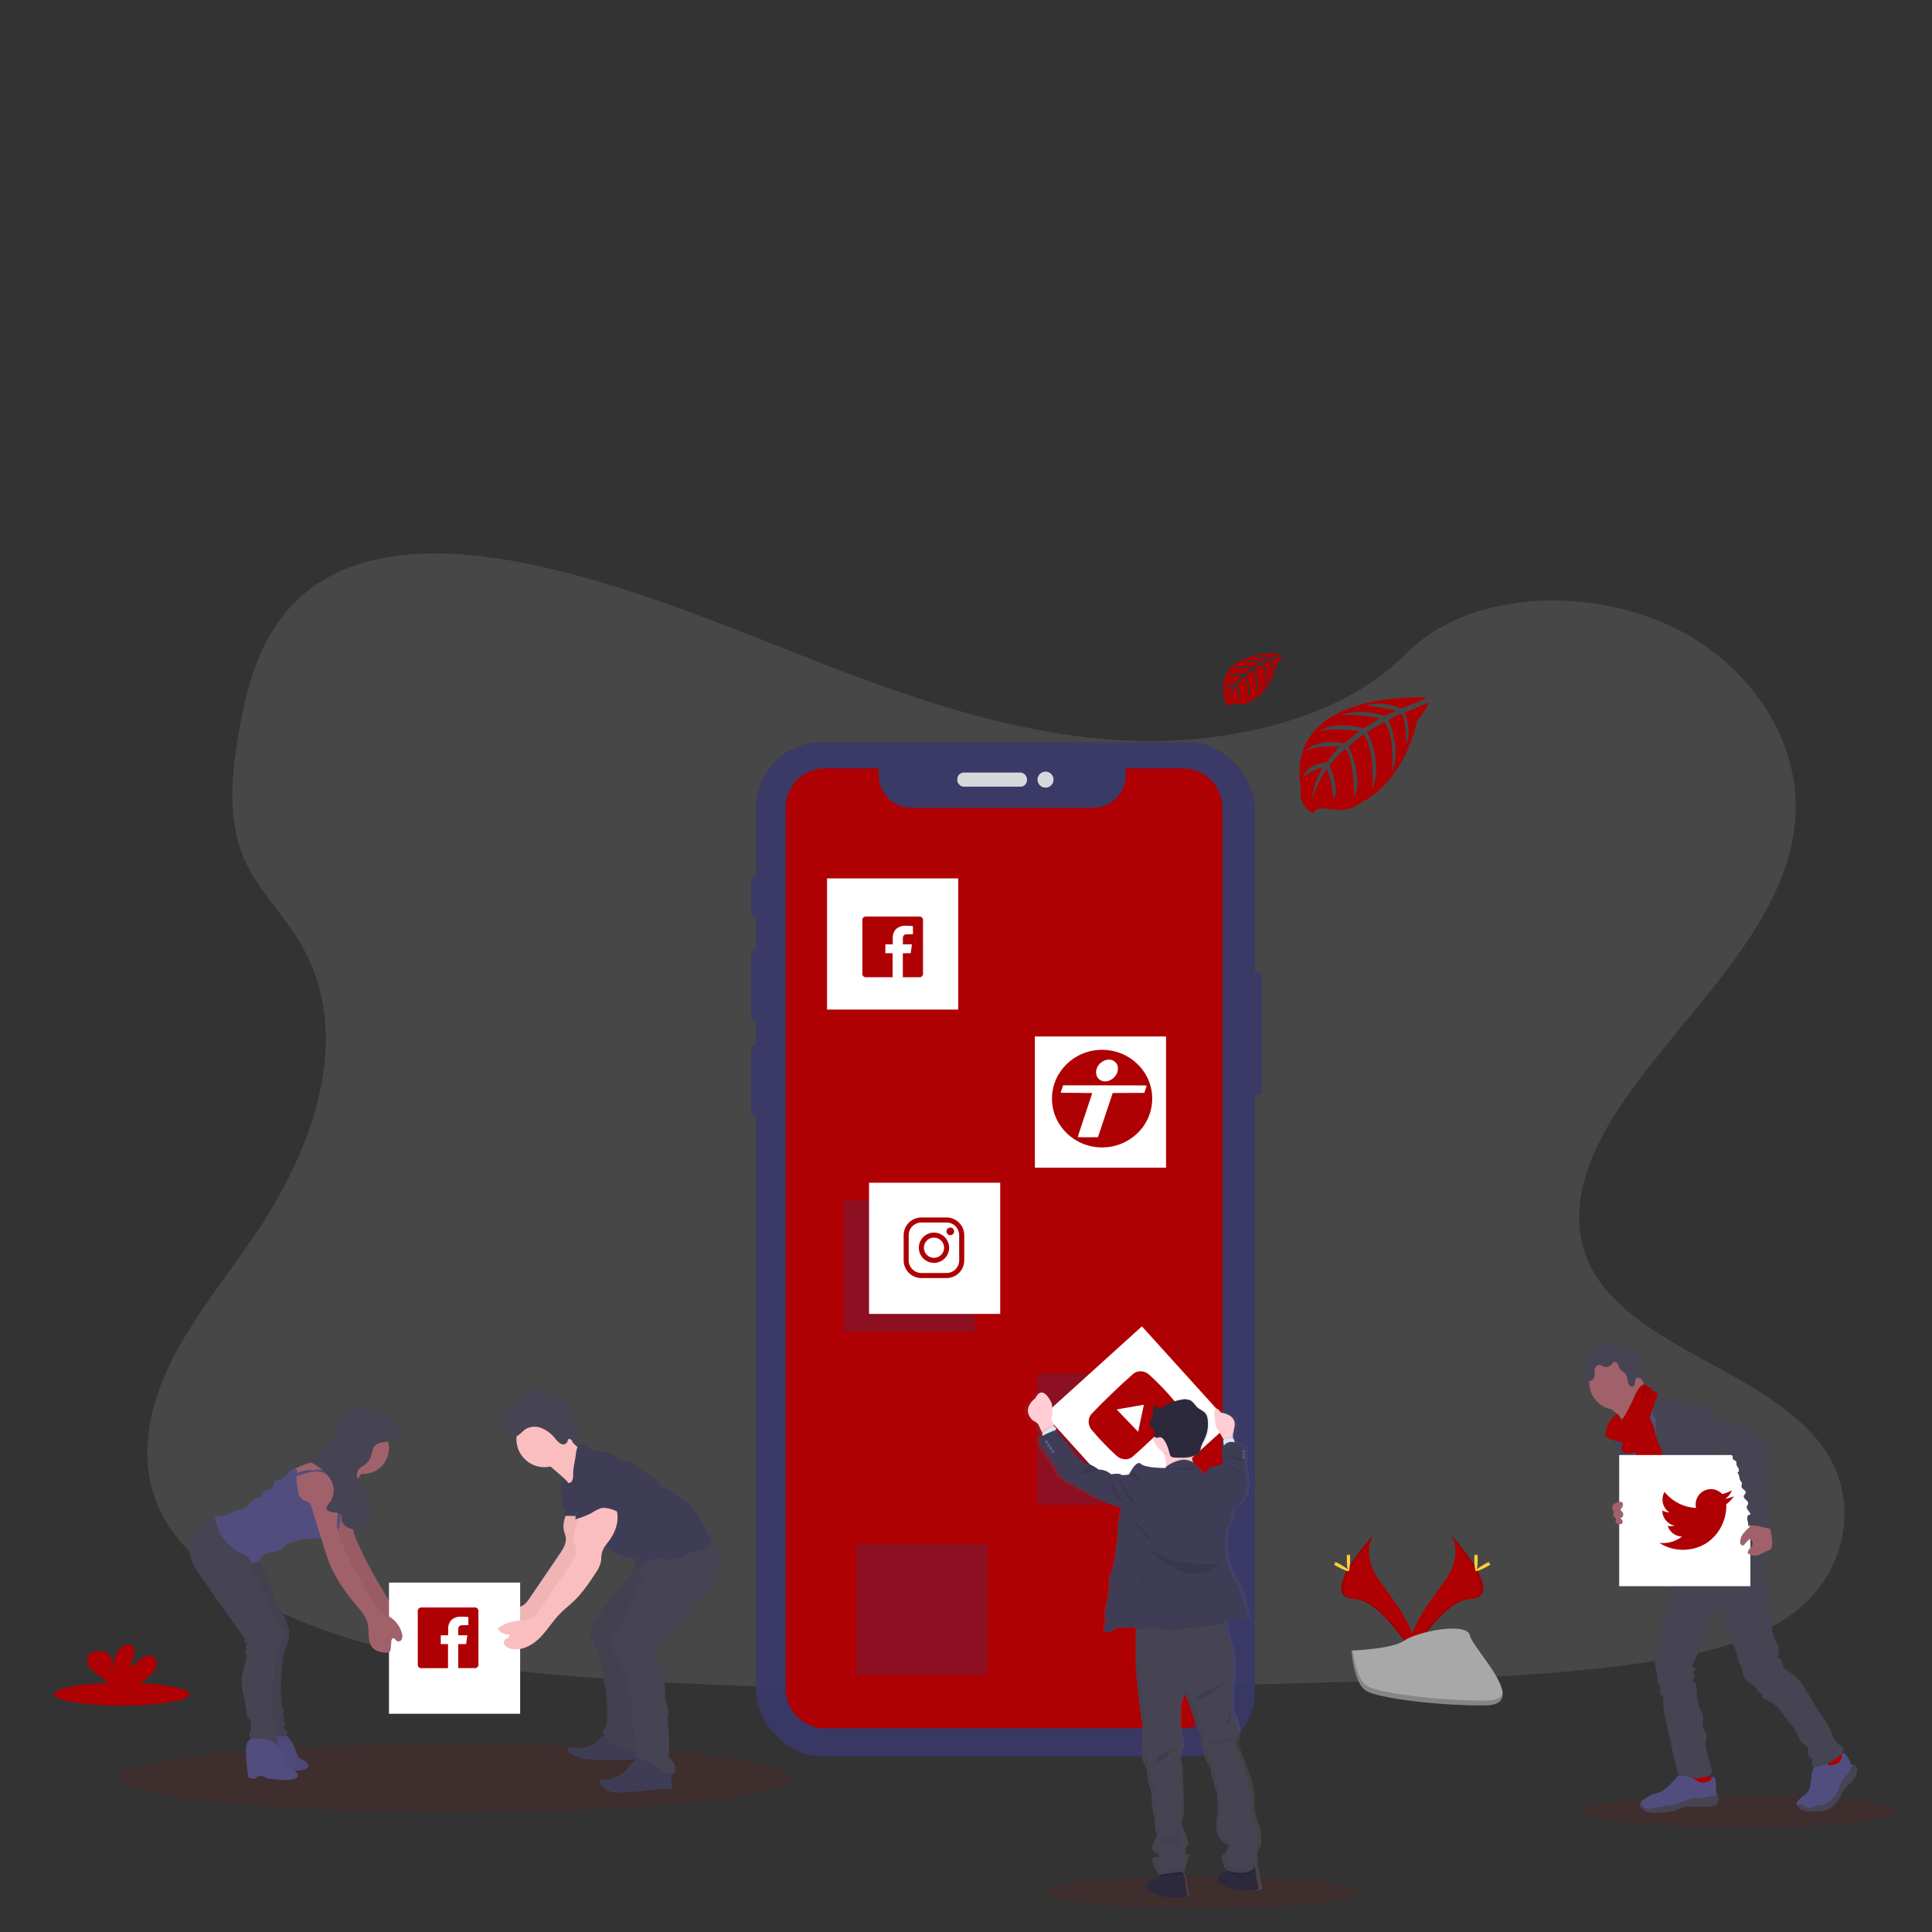 <?xml version="1.0" encoding="UTF-8" standalone="no"?>
<svg
   xmlns:dc="http://purl.org/dc/elements/1.1/"
   xmlns:cc="http://creativecommons.org/ns#"
   xmlns:rdf="http://www.w3.org/1999/02/22-rdf-syntax-ns#"
   xmlns:svg="http://www.w3.org/2000/svg"
   xmlns="http://www.w3.org/2000/svg"
   xmlns:sodipodi="http://sodipodi.sourceforge.net/DTD/sodipodi-0.dtd"
   xmlns:inkscape="http://www.inkscape.org/namespaces/inkscape"
   width="1080"
   height="1080"
   viewBox="0 0 285.75 285.75"
   version="1.1"
   id="svg316"
   inkscape:version="1.0.2 (e86c870879, 2021-01-15, custom)"
   sodipodi:docname="campanha.svg">
  <rect x="0" y="0" width="285.75" height="285.75" fill="#333333" stroke="none"/>
  <defs
     id="defs310">
    <linearGradient
       id="a89cccf1-5da0-4e25-a4c3-8abfdc3a3dc7"
       x1="699.46"
       y1="848.78"
       x2="699.46"
       y2="548.12"
       gradientUnits="userSpaceOnUse"
       gradientTransform="matrix(0.249,0,0,0.249,-4.827,69.674)">
      <stop
         offset="0"
         stop-color="gray"
         stop-opacity="0.25"
         id="stop2368" />
      <stop
         offset="0.54"
         stop-color="gray"
         stop-opacity="0.12"
         id="stop2370" />
      <stop
         offset="1"
         stop-color="gray"
         stop-opacity="0.1"
         id="stop2372" />
    </linearGradient>
  </defs>
  <sodipodi:namedview
     id="base"
     pagecolor="#ffffff"
     bordercolor="#666666"
     borderopacity="1.0"
     inkscape:pageopacity="0.0"
     inkscape:pageshadow="2"
     inkscape:zoom="0.49497475"
     inkscape:cx="928.61714"
     inkscape:cy="410.05932"
     inkscape:document-units="mm"
     inkscape:current-layer="layer1"
     inkscape:document-rotation="0"
     showgrid="false"
     units="px"
     inkscape:pagecheckerboard="true"
     inkscape:window-width="1366"
     inkscape:window-height="705"
     inkscape:window-x="-8"
     inkscape:window-y="-8"
     inkscape:window-maximized="1" />
  <g
     inkscape:label="Layer 1"
     inkscape:groupmode="layer"
     id="layer1">
    <rect
       id="backgroundrect"
       width="44.666%"
       height="44.666%"
       x="35.485"
       y="12.339"
       fill="none"
       stroke="none"
       style="stroke-width:0.447" />
    <g
       id="g1219"
       transform="matrix(0.351,0,0,0.351,11.953,30.044)" />
    <path
       d="M 167.626,109.56 C 151.535,109.001 136.208,103.807 121.574,98.123 106.939,92.439 92.443,86.141 76.727,83.13 66.634,81.193 55.08,80.92 46.94,86.333 c -7.832,5.221 -10.363,14.21 -11.723,22.556 -1.024,6.283 -1.626,12.892 1.179,18.772 1.949,4.083 5.405,7.514 7.797,11.437 8.322,13.605 2.439,30.384 -6.576,43.668 -4.227,6.231 -9.137,12.183 -12.402,18.812 -3.265,6.629 -4.774,14.235 -1.917,21 2.83,6.713 9.575,11.746 16.883,15.291 14.841,7.196 32.323,9.257 49.382,10.423 37.751,2.583 75.7,1.464 113.551,0.346 14.008,-0.415 28.076,-0.835 41.856,-3.001 7.653,-1.203 15.552,-3.113 21.107,-7.708 7.054,-5.85 8.802,-15.759 4.075,-23.094 -7.927,-12.305 -29.837,-15.363 -35.384,-28.569 -3.048,-7.268 0.082,-15.366 4.515,-22.106 9.508,-14.463 25.443,-27.149 26.281,-43.681 0.577,-11.353 -7.084,-22.723 -18.929,-28.096 -12.415,-5.632 -29.633,-4.923 -38.788,4.398 -9.436,9.578 -26.01,13.27 -40.22,12.778 z"
       fill="#af0003"
       opacity="0.1"
       id="path2379"
       style="stroke-width:0.249;fill:#ffffff" />
    <g
       opacity="0.9"
       id="g2395"
       transform="matrix(0.249,0,0,0.249,8.045,81.862)">
      <rect
         x="708.33"
         y="248.78"
         width="8.86"
         height="73.02"
         rx="2.29"
         fill="#3a3768"
         id="rect2381" />
      <rect
         x="413.89"
         y="191.58"
         width="4.97"
         height="24.04"
         rx="2.29"
         fill="#3a3768"
         id="rect2383" />
      <rect
         x="413.71"
         y="235.59"
         width="5.6"
         height="41.84"
         rx="2.29"
         fill="#3a3768"
         id="rect2385" />
      <rect
         x="413.8"
         y="292.07"
         width="5.33"
         height="42.2"
         rx="2.29"
         fill="#3a3768"
         id="rect2387" />
      <rect
         x="416.71"
         y="112.14"
         width="296.4"
         height="602.39"
         rx="38.99"
         fill="#3a3768"
         id="rect2389" />
      <rect
         x="536.31"
         y="130.12"
         width="41.39"
         height="8.4"
         rx="3.87"
         fill="#e6e8ec"
         id="rect2391" />
      <circle
         cx="588.73"
         cy="134.33"
         r="4.77"
         fill="#e6e8ec"
         id="circle2393" />
    </g>
    <ellipse
       cx="67.231"
       cy="262.968"
       rx="49.72"
       ry="5.067"
       fill="#af0003"
       opacity="0.1"
       id="ellipse2397"
       style="stroke-width:0.249" />
    <ellipse
       cx="177.786"
       cy="279.883"
       rx="23.292"
       ry="2.374"
       fill="#af0003"
       opacity="0.1"
       id="ellipse2399"
       style="stroke-width:0.249" />
    <ellipse
       cx="257.375"
       cy="267.918"
       rx="23.292"
       ry="2.374"
       fill="#af0003"
       opacity="0.1"
       id="ellipse2401"
       style="stroke-width:0.249" />
    <path
       d="M 174.939,113.643 H 166.51 v 1.017 a 4.819,4.819 0 0 1 -4.819,4.819 h -26.898 a 4.819,4.819 0 0 1 -4.819,-4.819 v -1.017 h -7.917 a 5.85,5.85 0 0 0 -5.85,5.853 v 130.269 a 5.85,5.85 0 0 0 5.85,5.853 h 52.88 a 5.853,5.853 0 0 0 5.853,-5.853 V 119.496 a 5.853,5.853 0 0 0 -5.853,-5.853 z"
       fill="#af0003"
       id="path2403"
       style="stroke-width:0.249" />
    <path
       d="m 210.865,103.173 c 0,0 -20.935,-1.263 -18.466,13.407 0,0 -0.497,2.593 1.86,3.769 0,0 0.037,-1.087 2.146,-0.719 a 9.558,9.558 0 0 0 2.275,0.109 4.724,4.724 0 0 0 2.782,-1.146 v 0 c 0,0 5.883,-2.432 8.173,-12.049 0,0 1.693,-2.099 1.626,-2.638 l -3.533,1.509 c 0,0 1.206,2.549 0.249,4.667 0,0 -0.114,-4.575 -0.793,-4.475 -0.139,0.02 -1.837,0.883 -1.837,0.883 0,0 2.079,4.438 0.497,7.666 0,0 0.594,-5.47 -1.159,-7.345 l -2.486,1.452 c 0,0 2.427,4.585 0.783,8.327 0,0 0.42,-5.739 -1.305,-7.974 l -2.253,1.758 c 0,0 2.28,4.518 0.89,7.621 0,0 -0.184,-6.678 -1.38,-7.183 0,0 -1.972,1.74 -2.273,2.452 0,0 1.561,3.282 0.594,5.013 0,0 -0.594,-4.451 -1.082,-4.475 0,0 -1.964,2.949 -2.168,4.973 0,0 0.085,-3.006 1.691,-5.251 0,0 -1.897,0.326 -3.006,1.556 0,0 0.306,-2.084 3.481,-2.268 0,0 1.624,-2.238 2.059,-2.372 0,0 -3.17,-0.266 -5.092,0.587 0,0 1.691,-1.967 5.674,-1.072 l 2.223,-1.818 c 0,0 -4.172,-0.569 -5.942,0.06 0,0 2.039,-1.74 6.544,-0.472 l 2.422,-1.447 c 0,0 -3.558,-0.768 -5.679,-0.497 0,0 2.238,-1.206 6.388,0.102 l 1.74,-0.778 c 0,0 -2.608,-0.512 -3.372,-0.594 -0.763,-0.082 -0.803,-0.291 -0.803,-0.291 a 9.038,9.038 0 0 1 4.93,0.562 c 0,0 3.665,-1.375 3.603,-1.606 z"
       fill="#af0003"
       id="path2405"
       style="stroke-width:0.249" />
    <path
       d="m 189.392,96.649 c 0,0 -9.448,-0.569 -8.344,6.059 0,0 -0.221,1.171 0.84,1.703 0,0 0.017,-0.497 0.97,-0.326 a 4.354,4.354 0 0 0 1.027,0.05 2.143,2.143 0 0 0 1.258,-0.517 v 0 c 0,0 2.658,-1.099 3.692,-5.445 0,0 0.766,-0.947 0.746,-1.191 l -1.596,0.681 c 0,0 0.545,1.151 0.114,2.108 0,0 -0.05,-2.066 -0.358,-2.019 -0.062,0 -0.828,0.4 -0.828,0.4 0,0 0.937,2.004 0.229,3.464 0,0 0.269,-2.471 -0.522,-3.319 l -1.124,0.656 c 0,0 1.097,2.071 0.353,3.762 0,0 0.191,-2.593 -0.589,-3.603 l -1.019,0.796 c 0,0 1.032,2.041 0.403,3.444 0,0 -0.082,-3.018 -0.622,-3.247 0,0 -0.893,0.786 -1.027,1.109 0,0 0.704,1.492 0.266,2.265 0,0 -0.269,-2.011 -0.497,-2.021 0,0 -0.888,1.333 -0.98,2.238 a 4.839,4.839 0 0 1 0.763,-2.372 2.663,2.663 0 0 0 -1.358,0.704 c 0,0 0.137,-0.942 1.576,-1.024 0,0 0.733,-1.012 0.93,-1.074 0,0 -1.432,-0.119 -2.3,0.266 0,0 0.763,-0.888 2.563,-0.497 l 0.995,-0.821 c 0,0 -1.885,-0.249 -2.685,0.027 0,0 0.922,-0.786 2.956,-0.214 l 1.094,-0.654 c 0,0 -1.606,-0.346 -2.563,-0.221 0,0 1.009,-0.545 2.884,0.045 l 0.783,-0.351 c 0,0 -1.176,-0.231 -1.522,-0.269 -0.346,-0.037 -0.363,-0.132 -0.363,-0.132 a 4.068,4.068 0 0 1 2.21,0.249 c 0,0 1.671,-0.604 1.643,-0.709 z"
       fill="#af0003"
       id="path2407"
       style="stroke-width:0.249" />
    <ellipse
       cx="18.043"
       cy="250.581"
       rx="9.998"
       ry="1.691"
       fill="#af0003"
       id="ellipse2409"
       style="stroke-width:0.249" />
    <path
       d="m 22.175,247.813 a 2.892,2.892 0 0 0 0.955,-1.437 c 0.122,-0.572 -0.122,-1.243 -0.666,-1.464 -0.612,-0.236 -1.266,0.189 -1.76,0.617 -0.495,0.428 -1.064,0.917 -1.713,0.825 a 2.603,2.603 0 0 0 0.798,-2.439 0.995,0.995 0 0 0 -0.224,-0.497 c -0.338,-0.363 -0.955,-0.206 -1.363,0.08 -1.293,0.91 -1.653,2.665 -1.658,4.247 -0.132,-0.572 -0.022,-1.166 -0.025,-1.74 -0.003,-0.574 -0.164,-1.243 -0.656,-1.547 a 1.989,1.989 0 0 0 -0.995,-0.236 c -0.582,-0.02 -1.228,0.037 -1.626,0.462 -0.497,0.527 -0.365,1.415 0.065,1.989 0.43,0.574 1.082,0.945 1.681,1.348 a 3.71,3.71 0 0 1 1.203,1.146 1.096,1.096 0 0 1 0.09,0.204 h 3.643 a 10.137,10.137 0 0 0 2.253,-1.556 z"
       fill="#af0003"
       id="path2411"
       style="stroke-width:0.249" />
    <path
       d="m 214.557,226.947 c 0,0 2.151,2.815 -0.995,7.061 -3.145,4.247 -5.736,7.832 -4.687,10.48 0,0 4.744,-7.887 8.605,-7.999 3.861,-0.112 1.323,-4.799 -2.924,-9.543 z"
       fill="#af0003"
       id="path2413"
       style="stroke-width:0.249" />
    <path
       d="m 214.557,226.947 a 3.543,3.543 0 0 1 0.44,0.883 c 3.767,4.426 5.773,8.558 2.151,8.66 -3.372,0.097 -7.419,6.129 -8.387,7.651 a 2.849,2.849 0 0 0 0.114,0.348 c 0,0 4.744,-7.887 8.605,-7.999 3.861,-0.112 1.323,-4.799 -2.924,-9.543 z"
       opacity="0.1"
       id="path2415"
       style="stroke-width:0.249" />
    <path
       d="m 218.555,230.543 c 0,0.995 -0.112,1.793 -0.249,1.793 -0.137,0 -0.249,-0.803 -0.249,-1.793 0,-0.99 0.139,-0.522 0.276,-0.522 0.137,0 0.221,-0.472 0.221,0.522 z"
       fill="#ffd037"
       id="path2417"
       style="stroke-width:0.249" />
    <path
       d="m 219.927,231.716 c -0.87,0.472 -1.626,0.761 -1.693,0.639 -0.067,-0.122 0.587,-0.602 1.457,-1.077 0.87,-0.475 0.525,-0.127 0.592,0 0.067,0.127 0.515,-0.037 -0.356,0.438 z"
       fill="#ffd037"
       id="path2419"
       style="stroke-width:0.249" />
    <path
       d="m 203.194,226.947 c 0,0 -2.151,2.815 0.995,7.061 3.145,4.247 5.736,7.832 4.689,10.48 0,0 -4.744,-7.887 -8.605,-7.999 -3.861,-0.112 -1.325,-4.799 2.921,-9.543 z"
       fill="#af0003"
       id="path2421"
       style="stroke-width:0.249" />
    <path
       d="m 203.194,226.947 a 3.444,3.444 0 0 0 -0.44,0.883 c -3.767,4.426 -5.773,8.558 -2.153,8.66 3.374,0.097 7.419,6.129 8.389,7.651 a 3.352,3.352 0 0 1 -0.114,0.348 c 0,0 -4.744,-7.887 -8.605,-7.999 -3.861,-0.112 -1.323,-4.799 2.924,-9.543 z"
       opacity="0.1"
       id="path2423"
       style="stroke-width:0.249" />
    <path
       d="m 199.194,230.543 c 0,0.995 0.112,1.793 0.249,1.793 0.137,0 0.249,-0.803 0.249,-1.793 0,-0.99 -0.139,-0.522 -0.276,-0.522 -0.137,0 -0.221,-0.472 -0.221,0.522 z"
       fill="#ffd037"
       id="path2425"
       style="stroke-width:0.249" />
    <path
       d="m 197.814,231.716 c 0.868,0.472 1.626,0.761 1.691,0.639 0.065,-0.122 -0.584,-0.602 -1.455,-1.077 -0.87,-0.475 -0.527,-0.127 -0.592,0 -0.065,0.127 -0.505,-0.037 0.356,0.438 z"
       fill="#ffd037"
       id="path2427"
       style="stroke-width:0.249" />
    <path
       d="m 199.88,244.121 c 0,0 6.015,-0.186 7.827,-1.477 1.813,-1.29 9.252,-2.832 9.697,-0.761 0.445,2.071 9.038,10.296 2.238,10.351 -6.8,0.055 -15.779,-1.059 -17.586,-2.161 -1.808,-1.101 -2.176,-5.952 -2.176,-5.952 z"
       fill="#a8a8a8"
       id="path2429"
       style="stroke-width:0.249" />
    <path
       d="m 219.778,251.513 c -6.79,0.055 -15.779,-1.059 -17.586,-2.161 -1.38,-0.838 -1.927,-3.849 -2.111,-5.239 h -0.201 c 0,0 0.38,4.851 2.191,5.952 1.81,1.101 10.796,2.215 17.586,2.161 1.959,-0.017 2.638,-0.714 2.601,-1.74 -0.274,0.624 -1.019,1.014 -2.479,1.027 z"
       opacity="0.2"
       id="path2431"
       style="stroke-width:0.249" />
    <rect
       x="153.382"
       y="203.165"
       width="19.401"
       height="19.401"
       fill="#3a3768"
       opacity="0.3"
       id="rect2433"
       style="stroke-width:0.249" />
    <rect
       x="124.788"
       y="177.555"
       width="19.401"
       height="19.401"
       fill="#3a3768"
       opacity="0.3"
       id="rect2435"
       style="stroke-width:0.249" />
    <rect
       x="126.653"
       y="228.337"
       width="19.401"
       height="19.401"
       fill="#3a3768"
       opacity="0.3"
       id="rect2437"
       style="stroke-width:0.249" />
    <rect
       x="122.324"
       y="129.919"
       width="19.401"
       height="19.401"
       fill="#ffffff"
       id="rect2439"
       style="stroke-width:0.249" />
    <rect
       x="-25.786"
       y="258.78"
       width="19.401"
       height="19.401"
       transform="rotate(-42.14)"
       fill="#ffffff"
       id="rect2441"
       style="stroke-width:0.249" />
    <rect
       x="153.061"
       y="153.298"
       width="19.401"
       height="19.401"
       fill="#ffffff"
       id="rect2443"
       style="stroke-width:0.249" />
    <rect
       x="128.535"
       y="174.93"
       width="19.401"
       height="19.401"
       fill="#ffffff"
       id="rect2445"
       style="stroke-width:0.249" />
    <path
       d="m 249.682,264.012 c 1.129,0.147 2.3,0.249 3.381,-0.114 0.167,-0.052 0.358,-0.167 0.336,-0.338 a 0.398,0.398 0 0 0 -0.077,-0.164 10.545,10.545 0 0 1 -1.027,-1.947 0.159,0.159 0 0 0 -0.062,-0.087 0.152,0.152 0 0 0 -0.109,0 c -0.497,0.129 -0.93,0.453 -1.427,0.589 a 2.039,2.039 0 0 1 -0.776,0.06 c -0.224,-0.025 -0.532,-0.211 -0.733,-0.189 0.124,0.738 0.408,1.437 0.495,2.191 z"
       fill="#af0003"
       id="path2447"
       style="stroke-width:0.249" />
    <path
       d="m 271.048,262.12 c 0.746,-0.497 1.517,-1.049 1.957,-1.837 a 0.301,0.301 0 0 0 0.052,-0.157 0.323,0.323 0 0 0 -0.062,-0.154 6.37,6.37 0 0 0 -1.589,-1.716 4.697,4.697 0 0 0 -0.888,0.818 c -0.186,0.196 -0.704,0.52 -0.709,0.813 0,0.177 0.196,0.368 0.288,0.497 0.124,0.184 0.249,0.373 0.356,0.562 0.057,0.114 0.649,1.144 0.594,1.174 z"
       fill="#af0003"
       id="path2449"
       style="stroke-width:0.249" />
    <path
       d="m 254.108,266.295 a 0.746,0.746 0 0 1 -0.134,0.497 0.664,0.664 0 0 1 -0.286,0.167 c -1.581,0.564 -3.401,-0.142 -4.973,0.418 -0.326,0.114 -0.632,0.278 -0.957,0.388 a 5.184,5.184 0 0 1 -1.186,0.211 c -0.559,0.055 -1.119,0.087 -1.678,0.102 a 4.06,4.06 0 0 1 -1.263,-0.109 1.529,1.529 0 0 1 -0.97,-0.768 0.746,0.746 0 0 1 -0.047,-0.547 0.619,0.619 0 0 1 0.102,-0.177 1.514,1.514 0 0 1 0.373,-0.301 l 0.582,-0.375 a 3.886,3.886 0 0 1 0.88,-0.467 c 0.229,-0.075 0.475,-0.107 0.706,-0.174 0.818,-0.249 1.44,-0.888 2.019,-1.509 l 0.791,-0.843 a 0.773,0.773 0 0 1 0.274,-0.219 0.746,0.746 0 0 1 0.338,-0.035 4.567,4.567 0 0 1 2.156,0.726 3.11,3.11 0 0 0 0.532,0.313 1.9,1.9 0 0 0 1.492,-0.186 c 0.204,-0.107 0.159,-0.174 0.249,-0.365 0.089,-0.191 0.293,-0.316 0.472,-0.139 a 0.52,0.52 0 0 1 0.112,0.214 c 0.174,0.564 0.107,1.169 0.107,1.758 a 0.781,0.781 0 0 0 0.035,0.274 1.663,1.663 0 0 0 0.154,0.249 0.393,0.393 0 0 1 0.032,0.065 1.726,1.726 0 0 1 0.089,0.835 z"
       fill="#514e7f"
       id="path2451"
       style="stroke-width:0.249" />
    <path
       d="m 254.108,266.295 a 0.746,0.746 0 0 1 -0.134,0.497 0.664,0.664 0 0 1 -0.286,0.167 c -1.581,0.564 -3.401,-0.142 -4.973,0.418 -0.326,0.114 -0.632,0.278 -0.957,0.388 a 5.184,5.184 0 0 1 -1.186,0.211 c -0.559,0.055 -1.119,0.087 -1.678,0.102 a 4.06,4.06 0 0 1 -1.263,-0.109 1.529,1.529 0 0 1 -0.97,-0.768 0.746,0.746 0 0 1 -0.047,-0.547 0.619,0.619 0 0 1 0.102,-0.177 c 0.095,0.194 0.162,0.448 0.219,0.54 a 1.104,1.104 0 0 0 0.746,0.535 1.892,1.892 0 0 0 0.674,-0.087 c 1.432,-0.356 2.954,-0.361 4.326,-0.898 a 10.336,10.336 0 0 1 1.417,-0.545 11.258,11.258 0 0 1 1.532,-0.124 c 0.808,-0.065 1.589,-0.308 2.387,-0.435 a 1.726,1.726 0 0 1 0.092,0.833 z"
       fill="#464353"
       id="path2453"
       style="stroke-width:0.249" />
    <path
       d="m 274.658,262.023 c -0.075,0.599 -0.455,1.116 -0.873,1.554 a 9.963,9.963 0 0 0 -1.218,1.335 c -0.413,0.627 -0.594,1.4 -1.126,1.929 a 3.051,3.051 0 0 1 -0.676,0.497 4.674,4.674 0 0 1 -0.878,0.403 c -0.793,0.249 -1.648,0.196 -2.486,0.137 a 2.21,2.21 0 0 1 -0.786,-0.154 2.283,2.283 0 0 1 -0.333,-0.201 1.581,1.581 0 0 1 -0.497,-0.515 0.517,0.517 0 0 1 -0.047,-0.37 0.845,0.845 0 0 1 0.249,-0.363 5.619,5.619 0 0 1 0.599,-0.54 3.558,3.558 0 0 0 0.781,-0.686 2.238,2.238 0 0 0 0.301,-0.686 6.149,6.149 0 0 0 0.219,-1.305 4.112,4.112 0 0 1 0.092,-0.873 c 0.127,-0.448 0.46,-0.853 0.42,-1.318 a 0.338,0.338 0 0 1 0.017,-0.199 0.311,0.311 0 0 1 0.157,-0.097 2.834,2.834 0 0 1 0.816,-0.186 0.94,0.94 0 0 1 0.746,0.296 c 0.117,0.139 0.191,0.333 0.363,0.395 a 0.602,0.602 0 0 0 0.249,0 c 0.418,-0.042 0.863,-0.095 1.184,-0.365 a 1.492,1.492 0 0 0 0.497,-1.087 c 0,-0.154 -0.07,-0.316 0.167,-0.348 0.181,-0.025 0.323,0.164 0.415,0.288 a 4.058,4.058 0 0 1 0.798,1.455 0.403,0.403 0 0 1 0.152,-0.03 0.649,0.649 0 0 1 0.542,0.278 1.074,1.074 0 0 1 0.159,0.756 z"
       fill="#514e7f"
       id="path2455"
       style="stroke-width:0.249" />
    <path
       d="m 274.658,262.023 c -0.075,0.599 -0.455,1.116 -0.873,1.554 a 9.963,9.963 0 0 0 -1.218,1.335 c -0.413,0.627 -0.594,1.4 -1.126,1.929 a 3.051,3.051 0 0 1 -0.676,0.497 4.674,4.674 0 0 1 -0.878,0.403 c -0.793,0.249 -1.648,0.196 -2.486,0.137 a 2.21,2.21 0 0 1 -0.786,-0.154 2.283,2.283 0 0 1 -0.333,-0.201 1.581,1.581 0 0 1 -0.497,-0.515 1.211,1.211 0 0 1 0.512,-0.122 c 0.37,0.02 0.639,0.368 0.995,0.475 0.497,0.152 0.995,-0.204 1.514,-0.326 0.333,-0.077 0.686,-0.055 1.012,-0.162 a 2.499,2.499 0 0 0 0.746,-0.453 3.787,3.787 0 0 0 0.798,-0.771 4.913,4.913 0 0 0 0.47,-0.935 13.354,13.354 0 0 1 0.947,-1.813 1.203,1.203 0 0 1 0.194,-0.249 c 0.077,-0.072 0.174,-0.124 0.249,-0.189 0.341,-0.249 0.482,-0.689 0.602,-1.097 a 1.835,1.835 0 0 1 0.134,-0.365 0.649,0.649 0 0 1 0.542,0.278 1.074,1.074 0 0 1 0.159,0.741 z"
       fill="#464353"
       id="path2457"
       style="stroke-width:0.249" />
    <path
       d="m 238.938,208.911 a 3.61,3.61 0 0 1 1.014,1.186 c 0.249,0.467 1.614,4.098 1.534,4.617 0.448,-0.453 2.223,-0.527 2.668,-0.977 0.189,-0.189 1.211,-1.134 1.363,-1.353 0.152,-0.219 1.29,-0.689 1.415,-0.912 0.465,-0.833 -3.297,-3.978 -2.817,-4.814 a 0.204,0.204 0 0 0 0.04,-0.129 0.199,0.199 0 0 0 -0.062,-0.1 5.987,5.987 0 0 0 -1.089,-0.746 1.74,1.74 0 0 1 -0.83,-0.995 3.573,3.573 0 0 0 -0.962,0.651 q -1.032,0.883 -2.034,1.81 c -0.264,0.249 -0.766,0.564 -0.888,0.91 -0.122,0.346 0.398,0.646 0.649,0.85 z"
       fill="#a1616a"
       id="path2459"
       style="stroke-width:0.249" />
    <path
       d="m 245.028,207.571 a 10.9,10.9 0 0 0 -1.611,1.318 c -0.467,0.46 -0.91,0.995 -1.027,1.643 -0.047,0.249 -0.04,0.512 -0.08,0.768 -0.167,1.114 -1.134,1.932 -1.559,2.984 a 5.102,5.102 0 0 0 -0.274,0.995 11.723,11.723 0 0 0 -0.194,1.954 c 0,0.637 0.612,1.074 0.84,1.668 a 10.12,10.12 0 0 1 0.405,1.808 22.024,22.024 0 0 0 1.017,3.357 c 0.84,2.32 3.563,8.735 4.403,11.057 2.573,-0.646 9.426,-2.131 11.703,-3.481 0.761,-0.453 -5.271,-5.565 -4.458,-5.918 a 0.41,0.41 0 0 0 0.226,-0.172 0.393,0.393 0 0 0 0,-0.249 c -0.811,-3.553 -3.354,-6.465 -4.505,-9.946 -0.4,-1.201 -1.119,-2.225 -1.666,-3.369 -0.497,-1.034 -0.758,-2.176 -1.348,-3.158 a 2.111,2.111 0 0 0 -0.43,-0.54 2.638,2.638 0 0 0 -0.477,-0.286 c -0.326,-0.174 -0.639,-0.271 -0.967,-0.435 z"
       fill="#514e7f"
       id="path2461"
       style="stroke-width:0.249" />
    <circle
       cx="239.075"
       cy="204.478"
       r="4.028"
       fill="#a1616a"
       id="circle2463"
       style="stroke-width:0.249" />
    <path
       d="m 243.173,206.37 a 1.35,1.35 0 0 1 1.514,-0.216 0.746,0.746 0 0 1 0.45,0.726 l 1.989,0.03 a 4.162,4.162 0 0 1 0.947,0.087 1.377,1.377 0 0 1 0.791,0.497 c 0.025,0.032 0.052,0.07 0.092,0.077 a 0.159,0.159 0 0 0 0.092,-0.032 1.753,1.753 0 0 1 0.995,-0.179 c 1.079,0.07 2.079,0.612 2.924,1.285 a 0.947,0.947 0 0 1 0.348,0.425 c 0.07,0.226 0,0.517 0.164,0.671 0,1.877 0.644,3.625 1.074,5.453 0.075,0.326 0.388,0.612 0.604,0.868 a 3.481,3.481 0 0 1 0.646,0.965 c 0.363,0.947 -0.139,2.059 0.216,3.011 a 4.848,4.848 0 0 0 0.686,1.082 2.787,2.787 0 0 1 0.584,1.397 c 0.015,0.229 -0.015,0.457 0,0.689 a 4.197,4.197 0 0 0 0.164,0.905 c 0.144,0.549 0.298,1.099 0.458,1.646 0.249,0.885 0.597,1.842 1.39,2.315 -1.917,0.326 -3.936,0.641 -5.763,-0.022 a 2.984,2.984 0 0 1 -0.719,-0.361 c -0.659,-0.47 -0.977,-1.276 -1.261,-2.034 -0.318,-0.853 -0.641,-1.718 -0.706,-2.626 a 3.004,3.004 0 0 0 -0.119,-0.858 c -0.186,-0.497 -0.679,-0.793 -1.131,-1.067 a 5.443,5.443 0 0 1 -1.36,-1.059 2.113,2.113 0 0 1 -0.552,-1.591 c 0.035,-0.281 0.144,-0.552 0.157,-0.835 a 0.669,0.669 0 0 0 -0.388,-0.689 c -1.395,-0.423 -2.061,-2.074 -2.372,-3.498 a 11.161,11.161 0 0 1 -0.179,-2.238 l -0.017,-1.44 a 1.91,1.91 0 0 1 -0.627,-1.377 1.547,1.547 0 0 0 0,-0.455 1.276,1.276 0 0 0 -0.318,-0.497 4.202,4.202 0 0 1 -0.773,-1.054 z"
       fill="#464353"
       id="path2465"
       style="stroke-width:0.249" />
    <path
       d="m 238.881,210.977 c -0.045,0.45 0.057,0.91 -0.045,1.353 -0.04,0.169 -0.107,0.331 -0.157,0.497 a 2.934,2.934 0 0 0 0.186,1.895 10.53,10.53 0 0 0 0.967,1.678 2.556,2.556 0 0 1 0.311,0.579 3.001,3.001 0 0 1 0.119,0.664 20.219,20.219 0 0 0 0.475,2.67 c 0.189,0.766 0.435,1.539 0.94,2.146 a 0.651,0.651 0 0 0 0.388,0.264 0.701,0.701 0 0 0 0.331,-0.07 l 1.029,-0.39 a 0.719,0.719 0 0 0 0.249,-0.129 0.624,0.624 0 0 0 0.144,-0.403 c 0.072,-0.83 -0.177,-1.653 -0.453,-2.439 -0.835,-2.372 -1.944,-4.657 -2.486,-7.111 -0.152,-0.686 -0.231,-1.74 -0.731,-2.275 -0.206,-0.224 -0.137,-0.129 -0.383,0 a 3.118,3.118 0 0 0 -0.361,0.191 1.181,1.181 0 0 0 -0.525,0.88 z"
       fill="#464353"
       id="path2467"
       style="stroke-width:0.249" />
    <path
       d="M 258.541,225.739"
       fill="#464353"
       id="path2469"
       style="stroke-width:0.249" />
    <path
       d="m 241.984,215.478 q 0.41,2.171 0.838,4.344 l 3.998,-1.049 c 0.032,-0.418 -0.191,-0.806 -0.346,-1.196 -0.365,-0.915 -0.373,-1.932 -0.669,-2.872 -0.224,-0.716 -0.612,-1.375 -0.821,-2.096 -0.122,-0.418 -0.182,-0.855 -0.301,-1.276 a 9.744,9.744 0 0 0 -0.47,-1.216 7.748,7.748 0 0 0 -0.873,-1.619 c -0.512,0.191 -1.057,0.413 -1.348,0.873 a 1.855,1.855 0 0 0 -0.249,0.86 c -0.07,0.9 0.249,1.803 0.147,2.693 a 7.956,7.956 0 0 0 0.092,2.554 z"
       fill="#af0003"
       id="path2471"
       style="stroke-width:0.249" />
    <path
       d="m 246.887,234.77 c 0.224,0.855 -0.102,1.74 -0.365,2.591 a 20.12,20.12 0 0 0 -0.816,3.901 3.232,3.232 0 0 1 -0.201,0.995 9.304,9.304 0 0 1 -0.485,0.796 c -0.403,0.711 -0.393,1.581 -0.306,2.394 0.057,0.537 0.144,1.072 0.249,1.601 0.132,0.644 0.293,1.32 0.104,1.949 0.316,-0.07 0.532,0.338 0.52,0.664 -0.012,0.326 -0.127,0.674 0.027,0.96 0.393,0.142 0.398,0.681 0.385,1.097 a 9.247,9.247 0 0 0 0.271,2.148 q 0.89,4.274 1.89,8.526 c 1.44,0.448 3.12,0.913 4.493,0.293 a 0.883,0.883 0 0 0 0.569,-0.572 1.029,1.029 0 0 0 -0.055,-0.44 l -0.651,-2.367 a 4.359,4.359 0 0 1 -0.234,-1.74 c 0.065,-0.44 0.249,-0.912 0.04,-1.298 -0.075,-0.132 -0.189,-0.249 -0.274,-0.363 -0.343,-0.497 -0.164,-1.166 -0.134,-1.773 a 1.387,1.387 0 0 0 -0.03,-0.405 2.128,2.128 0 0 0 -0.191,-0.445 6.795,6.795 0 0 1 -0.746,-3.381 0.83,0.83 0 0 0 -0.06,-0.443 1.014,1.014 0 0 1 -0.109,-0.179 0.48,0.48 0 0 1 0.035,-0.326 2.83,2.83 0 0 1 -0.525,-0.497 0.746,0.746 0 0 0 0.124,-1.149 0.383,0.383 0 0 0 0.184,-0.659 c -0.085,-0.06 -0.194,-0.085 -0.249,-0.169 -0.092,-0.124 -0.017,-0.301 0.057,-0.435 l 0.398,-0.719 c 0.296,-0.532 0.363,-1.191 0.681,-1.711 a 12.835,12.835 0 0 0 1.049,-2.394 l 1.134,-3.158 0.771,0.669 a 2.414,2.414 0 0 1 0.634,0.724 3.053,3.053 0 0 1 0.204,0.865 c 0.283,1.716 1.365,3.202 1.765,4.896 a 3.299,3.299 0 0 0 0.363,1.094 2.367,2.367 0 0 1 0.209,0.313 1.651,1.651 0 0 1 0.087,0.52 2.422,2.422 0 0 0 1.022,1.74 c 0.378,0.249 0.858,0.44 1.057,0.853 a 1.683,1.683 0 0 0 0.174,0.363 c 0.184,0.221 0.582,0.249 0.661,0.525 0.042,0.157 -0.04,0.341 0.05,0.477 a 0.435,0.435 0 0 0 0.186,0.139 l 1.111,0.557 c 1.243,0.619 1.87,2.039 2.787,3.081 a 6.397,6.397 0 0 1 0.833,1.104 c 0.395,0.706 0.579,1.594 1.243,2.049 a 1.932,1.932 0 0 1 0.482,0.358 c 0.211,0.276 0.134,0.664 0.152,1.012 0.017,0.348 0.286,0.761 0.617,0.656 a 2.399,2.399 0 0 0 0,1.285 6.48,6.48 0 0 0 3.928,-1.591 c 0.323,-0.283 0.637,-0.644 0.639,-1.072 a 0.415,0.415 0 0 0 -0.047,-0.214 0.582,0.582 0 0 0 -0.249,-0.189 c -1.037,-0.562 -1.35,-1.865 -1.87,-2.924 -0.46,-0.932 -1.136,-1.74 -1.711,-2.606 -1.243,-1.865 -2.074,-4.12 -3.941,-5.353 -0.41,-0.271 -0.888,-0.512 -1.092,-0.96 a 7.656,7.656 0 0 1 -0.219,-0.796 0.669,0.669 0 0 0 -0.584,-0.497 3.548,3.548 0 0 0 0.134,-1.243 1.547,1.547 0 0 0 -0.062,-0.535 2.526,2.526 0 0 0 -0.274,-0.527 5.11,5.11 0 0 1 -0.704,-2.735 c 0.015,-0.497 0.102,-0.995 -0.047,-1.469 -0.075,-0.249 -0.204,-0.455 -0.296,-0.686 a 4.279,4.279 0 0 1 -0.214,-1.28 l -0.102,-1.639 a 7.845,7.845 0 0 0 -0.211,-1.619 c -0.346,-1.271 -0.676,-6.594 -1.847,-7.193 -1.171,-0.599 -3.17,3.496 -4.475,3.578 a 5.967,5.967 0 0 0 -1.711,0.328 c -0.873,0.328 -1.606,0.94 -2.32,1.539 l -2.417,2.029 a 8.807,8.807 0 0 1 -1.499,1.082 z"
       fill="#464353"
       id="path2473"
       style="stroke-width:0.249" />
    <path
       d="m 235.293,200.005 a 3.038,3.038 0 0 1 2.345,-1.144 5.47,5.47 0 0 1 2.591,0.651 3.339,3.339 0 0 0 0.746,0.311 c 0.428,0.087 0.9,-0.03 1.285,0.174 0.512,0.271 0.609,0.962 0.564,1.539 -0.045,0.577 -0.152,1.208 0.154,1.703 a 4.724,4.724 0 0 1 0.296,0.443 1.477,1.477 0 0 1 -0.027,0.947 7.608,7.608 0 0 1 -0.497,-0.624 c -0.179,-0.196 -0.485,-0.331 -0.704,-0.184 -0.219,0.147 -0.219,0.418 -0.229,0.659 -0.01,0.241 -0.075,0.532 -0.303,0.612 a 0.497,0.497 0 0 1 -0.497,-0.199 c -0.39,-0.477 -0.234,-1.243 -0.619,-1.721 -0.221,-0.274 -0.587,-0.405 -0.791,-0.691 -0.159,-0.224 -0.199,-0.515 -0.338,-0.746 -0.139,-0.231 -0.465,-0.42 -0.684,-0.249 a 0.93,0.93 0 0 0 -0.182,0.249 1.047,1.047 0 0 1 -1.243,0.373 2.181,2.181 0 0 0 -0.54,-0.231 0.664,0.664 0 0 0 -0.614,0.333 1.323,1.323 0 0 0 -0.162,0.711 c 0,0.336 0.06,0.704 -0.134,0.977 a 1.009,1.009 0 0 1 -0.288,0.249 c -0.286,0.182 -0.676,0.303 -0.945,0.097 a 0.711,0.711 0 0 1 -0.211,-0.661 5.44,5.44 0 0 1 0.201,-0.699 c 0.149,-0.527 -0.045,-1.121 0.119,-1.619 a 5.095,5.095 0 0 1 0.706,-1.261 z"
       fill="#464353"
       id="path2475"
       style="stroke-width:0.249" />
    <path
       d="m 237.452,212.022 a 0.622,0.622 0 0 0 0.037,0.37 0.602,0.602 0 0 0 0.201,0.194 4.172,4.172 0 0 0 1.9,0.614 0.572,0.572 0 0 1 0.249,0.067 0.47,0.47 0 0 1 0.112,0.53 1.41,1.41 0 0 0 -0.119,0.562 c 0.05,0.356 0.47,0.517 0.828,0.562 a 1.919,1.919 0 0 0 1.44,-0.278 2.22,2.22 0 0 0 0.594,-0.893 c 0.977,-2.238 1.32,-4.724 2.31,-6.962 a 1.415,1.415 0 0 0 0.149,-0.465 0.462,0.462 0 0 0 -0.184,-0.43 c -0.184,-0.114 -0.47,-0.05 -0.594,-0.226 -0.062,-0.092 -0.055,-0.214 -0.109,-0.308 -0.114,-0.204 -0.413,-0.179 -0.619,-0.288 -0.159,-0.087 -0.271,-0.249 -0.448,-0.296 a 0.572,0.572 0 0 0 -0.467,0.201 c -0.579,0.542 -0.885,1.31 -1.208,2.036 a 24.185,24.185 0 0 1 -1.74,3.21 c 0.077,-0.119 -0.368,-1.027 -0.542,-1.062 -0.303,-0.062 -0.696,0.472 -0.86,0.674 a 4.267,4.267 0 0 0 -0.927,2.188 z"
       fill="#af0003"
       id="path2477"
       style="stroke-width:0.249" />
    <rect
       x="239.485"
       y="215.204"
       width="19.401"
       height="19.401"
       fill="#ffffff"
       id="rect2479"
       style="stroke-width:0.249" />
    <path
       d="m 258.73,225.891 a 7.84,7.84 0 0 0 -0.92,0.965 1.922,1.922 0 0 0 -0.423,1.243 0.639,0.639 0 0 0 0.119,0.363 0.311,0.311 0 0 0 0.346,0.107 0.497,0.497 0 0 0 0.169,-0.152 7.956,7.956 0 0 1 0.572,-0.622 c 0.075,-0.072 0.169,-0.149 0.269,-0.122 a 0.283,0.283 0 0 1 0.117,0.077 0.791,0.791 0 0 1 0.249,0.375 0.89,0.89 0 0 1 -0.264,0.724 1.875,1.875 0 0 0 -0.445,0.659 0.281,0.281 0 0 0 0,0.211 0.346,0.346 0 0 0 0.132,0.114 1.919,1.919 0 0 0 1.609,0.104 c 0.346,-0.137 0.644,-0.375 0.995,-0.497 a 2.389,2.389 0 0 0 0.44,-0.164 0.905,0.905 0 0 0 0.39,-0.582 2.486,2.486 0 0 0 0.027,-0.719 8.205,8.205 0 0 0 -0.599,-2.71 0.323,0.323 0 0 0 -0.097,-0.144 0.341,0.341 0 0 0 -0.164,-0.047 c -0.435,-0.045 -1.151,-0.269 -1.571,-0.107 a 1.074,1.074 0 0 0 -0.37,0.331 c -0.097,0.087 -0.579,0.477 -0.579,0.592 z"
       fill="#a1616a"
       id="path2481"
       style="stroke-width:0.249" />
    <path
       d="m 258.581,225.505 c 0,-0.418 -0.517,-1.42 0.301,-1.492 0,-0.443 -0.629,-0.721 -0.515,-1.188 0.04,-0.159 0.167,-0.286 0.186,-0.445 0.052,-0.455 -0.768,-0.701 -0.634,-1.139 0.05,-0.167 0.231,-0.269 0.271,-0.438 0.092,-0.393 -0.612,-0.569 -0.624,-0.972 0,-0.137 0.075,-0.266 0.07,-0.4 0,-0.172 -0.149,-0.301 -0.231,-0.448 -0.211,-0.38 -0.109,-0.97 -0.497,-1.164 0.249,0.02 0.346,-0.361 0.236,-0.594 -0.109,-0.234 -0.323,-0.435 -0.323,-0.694 a 1.101,1.101 0 0 0 0,-0.286 c -0.072,-0.249 -0.48,-0.266 -0.547,-0.515 a 2.653,2.653 0 0 1 0,-0.281 c -0.025,-0.194 -0.224,-0.313 -0.41,-0.37 a 1.631,1.631 0 0 1 -0.547,-0.194 c -0.119,-0.092 -0.249,-0.249 -0.385,-0.162 -0.047,0.027 -0.072,0.082 -0.109,0.124 -0.152,0.177 -0.443,0.1 -0.637,-0.032 -0.569,-0.385 -0.85,-1.079 -0.975,-1.755 -0.124,-0.676 -0.117,-1.375 -0.266,-2.046 a 4.687,4.687 0 0 0 -0.181,-0.612 3.165,3.165 0 0 1 -0.288,-0.612 c -0.03,-0.39 0.781,-0.124 1.089,-0.085 a 4.834,4.834 0 0 1 0.885,0.167 9.361,9.361 0 0 1 0.903,0.395 c 1.243,0.545 2.715,0.612 3.705,1.524 0.326,0.301 0.599,0.694 1.019,0.828 a 5.204,5.204 0 0 1 0.572,0.149 c 0.47,0.221 0.542,0.843 0.798,1.293 a 2.762,2.762 0 0 1 0.211,0.373 1.469,1.469 0 0 1 0.067,0.477 l 0.035,1.181 c 0.057,1.989 0.117,3.961 -0.095,5.928 -0.07,0.646 -0.167,1.315 0.022,1.939 0.05,0.169 0.122,0.331 0.164,0.497 a 3.386,3.386 0 0 1 0.065,0.614 l 0.027,0.763 a 0.249,0.249 0 0 1 -0.037,0.177 0.249,0.249 0 0 1 -0.206,0.05 c -1.067,-0.095 -2.141,-0.696 -3.148,-0.333"
       fill="#464353"
       id="path2483"
       style="stroke-width:0.249" />
    <path
       d="m 238.754,222.39 a 0.328,0.328 0 0 0 -0.119,0.1 0.848,0.848 0 0 0 0,1.009 0.341,0.341 0 0 1 0.06,0.099 0.293,0.293 0 0 1 -0.03,0.169 0.559,0.559 0 0 0 0.077,0.627 c 0.077,0.065 0.182,0.097 0.231,0.181 0.087,0.144 -0.035,0.328 -0.015,0.497 0.025,0.221 0.286,0.331 0.497,0.358 a 0.53,0.53 0 0 0 0.485,-0.129 0.403,0.403 0 0 0 0,-0.44 1.179,1.179 0 0 0 -0.328,-0.328 0.497,0.497 0 0 0 0.47,-0.455 0.706,0.706 0 0 0 -0.283,-0.619 c -0.045,-0.037 -0.1,-0.075 -0.112,-0.134 -0.012,-0.06 0.047,-0.142 0.102,-0.199 0.249,-0.249 0.44,-0.858 -0.027,-0.995 a 1.151,1.151 0 0 0 -0.497,0.022 c -0.119,0.037 -0.119,0.109 -0.211,0.159 -0.092,0.05 -0.194,0.025 -0.298,0.077 z"
       fill="#a1616a"
       id="path2485"
       style="stroke-width:0.249" />
    <path
       d="m 243.64,205.216 a 0.821,0.821 0 0 0 -0.632,0.318 1.818,1.818 0 0 0 -0.264,0.845 7.412,7.412 0 0 1 -0.995,2.7"
       opacity="0.1"
       id="path2487"
       style="stroke-width:0.249" />
    <path
       d="m 244.51,205.898 a 0.965,0.965 0 0 0 -0.825,0.497 2.76,2.76 0 0 0 -0.209,0.843 4.58,4.58 0 0 1 -0.828,1.768"
       opacity="0.1"
       id="path2489"
       style="stroke-width:0.249" />
    <path
       d="m 84.101,221.739 c 0.144,1.571 -1.042,3.093 -0.696,4.63 0.075,0.328 0.216,0.639 0.269,0.97 0.142,0.912 -0.403,1.778 -0.922,2.541 l -4.461,6.549 a 4.244,4.244 0 0 1 -0.639,0.788 c -0.855,0.746 -2.133,0.679 -3.255,0.905 a 5.582,5.582 0 0 0 -2.178,0.965 0.142,0.142 0 0 0 -0.03,0.196 1.877,1.877 0 0 0 1.621,0.761 c 0.117,0.154 0,0.38 -0.162,0.497 -0.249,0.167 -0.569,0.209 -0.617,0.617 a 0.666,0.666 0 0 0 0.082,0.408 1.261,1.261 0 0 0 0.781,0.542 c 1.544,0.472 3.215,-0.356 4.369,-1.492 1.154,-1.136 1.989,-2.554 3.123,-3.705 0.629,-0.634 1.343,-1.181 1.989,-1.798 1.293,-1.228 2.295,-2.735 3.265,-4.227 a 4.692,4.692 0 0 0 0.706,-1.437 c 0.119,-0.512 0.065,-1.052 0.204,-1.559 0.179,-0.661 0.666,-1.191 1.069,-1.74 0.793,-1.089 1.32,-2.424 1.216,-3.767 -0.104,-1.343 -0.935,-2.67 -2.203,-3.125 A 1.972,1.972 0 0 0 86.389,219.18 c -0.52,0.162 -0.903,0.592 -1.258,0.995 l -0.845,0.98 a 2.258,2.258 0 0 0 -0.497,0.746 0.783,0.783 0 0 0 0.174,0.833"
       fill="#fbbebe"
       id="path2491"
       style="stroke-width:0.249" />
    <path
       d="m 84.101,221.739 c 0.144,1.571 -1.042,3.093 -0.696,4.63 0.075,0.328 0.216,0.639 0.269,0.97 0.142,0.912 -0.403,1.778 -0.922,2.541 l -4.461,6.549 a 4.244,4.244 0 0 1 -0.639,0.788 c -0.855,0.746 -2.133,0.679 -3.255,0.905 a 5.582,5.582 0 0 0 -2.178,0.965 0.142,0.142 0 0 0 -0.03,0.196 1.877,1.877 0 0 0 1.621,0.761 c 0.117,0.154 0,0.38 -0.162,0.497 -0.249,0.167 -0.569,0.209 -0.617,0.617 a 0.666,0.666 0 0 0 0.082,0.408 1.261,1.261 0 0 0 0.781,0.542 c 1.544,0.472 3.215,-0.356 4.369,-1.492 1.154,-1.136 1.989,-2.554 3.123,-3.705 0.629,-0.634 1.343,-1.181 1.989,-1.798 1.293,-1.228 2.295,-2.735 3.265,-4.227 a 4.692,4.692 0 0 0 0.706,-1.437 c 0.119,-0.512 0.065,-1.052 0.204,-1.559 0.179,-0.661 0.666,-1.191 1.069,-1.74 0.793,-1.089 1.32,-2.424 1.216,-3.767 -0.104,-1.343 -0.935,-2.67 -2.203,-3.125 A 1.972,1.972 0 0 0 86.389,219.18 c -0.52,0.162 -0.903,0.592 -1.258,0.995 l -0.845,0.98 a 2.258,2.258 0 0 0 -0.497,0.746 0.783,0.783 0 0 0 0.174,0.833"
       opacity="0.05"
       id="path2493"
       style="stroke-width:0.249" />
    <path
       d="m 50.122,228.414 c 0.249,0.786 0.497,1.571 0.798,2.337 a 19.777,19.777 0 0 0 2.066,3.769 27.159,27.159 0 0 0 1.708,2.238 c 0.761,0.898 1.611,1.8 1.88,2.946 0.157,0.661 0.104,1.355 0.169,2.031 0.065,0.676 0.286,1.395 0.833,1.8 a 3.096,3.096 0 0 0 1.372,0.453 c 0.343,0.055 0.773,0.072 0.952,-0.226 a 0.848,0.848 0 0 0 0.094,-0.393 l 0.085,-0.995 c 0.017,-0.214 0.092,-0.497 0.306,-0.497 0.214,0 0.323,0.276 0.497,0.403 a 0.54,0.54 0 0 0 0.746,-0.249 1.243,1.243 0 0 0 0.02,-0.87 4.132,4.132 0 0 0 -2.121,-2.628 6.375,6.375 0 0 1 -1.034,-0.54 3.518,3.518 0 0 1 -0.813,-1.024 c -1.88,-3.096 -3.769,-6.216 -5.097,-9.575 a 7.084,7.084 0 0 1 -0.525,-1.887 12.183,12.183 0 0 1 0.082,-1.989 11.385,11.385 0 0 0 -0.328,-3.551 2.792,2.792 0 0 0 -0.341,-0.863 c -0.545,-0.83 -1.83,-0.952 -2.641,-0.38 a 2.72,2.72 0 0 0 -1.049,1.919 c -0.06,0.669 0.328,1.368 0.525,1.989 q 0.913,2.889 1.815,5.781 z"
       fill="#a1616a"
       id="path2495"
       style="stroke-width:0.249" />
    <path
       d="m 50.122,228.414 c 0.249,0.786 0.497,1.571 0.798,2.337 a 19.777,19.777 0 0 0 2.066,3.769 27.159,27.159 0 0 0 1.708,2.238 c 0.761,0.898 1.611,1.8 1.88,2.946 0.157,0.661 0.104,1.355 0.169,2.031 0.065,0.676 0.286,1.395 0.833,1.8 a 3.096,3.096 0 0 0 1.372,0.453 c 0.343,0.055 0.773,0.072 0.952,-0.226 a 0.848,0.848 0 0 0 0.094,-0.393 l 0.085,-0.995 c 0.017,-0.214 0.092,-0.497 0.306,-0.497 0.214,0 0.323,0.276 0.497,0.403 a 0.54,0.54 0 0 0 0.746,-0.249 1.243,1.243 0 0 0 0.02,-0.87 4.132,4.132 0 0 0 -2.121,-2.628 6.375,6.375 0 0 1 -1.034,-0.54 3.518,3.518 0 0 1 -0.813,-1.024 c -1.88,-3.096 -3.769,-6.216 -5.097,-9.575 a 7.084,7.084 0 0 1 -0.525,-1.887 12.183,12.183 0 0 1 0.082,-1.989 11.385,11.385 0 0 0 -0.328,-3.551 2.792,2.792 0 0 0 -0.341,-0.863 c -0.545,-0.83 -1.83,-0.952 -2.641,-0.38 a 2.72,2.72 0 0 0 -1.049,1.919 c -0.06,0.669 0.328,1.368 0.525,1.989 q 0.913,2.889 1.815,5.781 z"
       opacity="0.05"
       id="path2497"
       style="stroke-width:0.249" />
    <path
       d="m 87.853,257.938 c -0.975,0.594 -2.188,0.629 -3.322,0.497 -0.182,-0.022 -0.398,-0.037 -0.515,0.104 -0.169,0.204 0.03,0.497 0.236,0.671 a 4.943,4.943 0 0 0 2.283,0.937 15.57,15.57 0 0 0 2.238,0.149 c 2.036,0.035 4.083,0.067 6.099,-0.226 a 0.808,0.808 0 0 0 0.333,-0.097 0.632,0.632 0 0 0 0.249,-0.383 1.524,1.524 0 0 0 -0.532,-1.452 4.475,4.475 0 0 0 -1.422,-0.763 l -1.77,-0.689 c -0.415,-0.162 -1.084,-0.592 -1.534,-0.557 -0.835,0.055 -1.639,1.395 -2.342,1.808 z"
       fill="#3f3d56"
       id="path2499"
       style="stroke-width:0.249" />
    <path
       d="m 92.301,262.097 a 4.349,4.349 0 0 1 -2.971,1.109 c -0.278,0 -0.666,0.052 -0.666,0.331 a 0.438,0.438 0 0 0 0.08,0.231 2.735,2.735 0 0 0 1.537,1.203 5.47,5.47 0 0 0 1.855,0.117 l 1.815,-0.095 c 0.343,-0.017 0.689,-0.035 1.029,-0.077 0.341,-0.042 0.711,-0.112 1.067,-0.167 a 14.227,14.227 0 0 1 2.643,-0.124 0.768,0.768 0 0 0 0.651,-0.174 c 0.162,-0.204 0.067,-0.497 0.015,-0.746 -0.109,-0.525 0,-1.077 -0.102,-1.606 -0.174,-0.925 -0.97,-1.636 -1.852,-1.972 -0.816,-0.311 -2.263,-0.666 -3.036,-0.149 -0.83,0.549 -1.33,1.455 -2.064,2.118 z"
       fill="#3f3d56"
       id="path2501"
       style="stroke-width:0.249" />
    <path
       d="m 88.716,238.611 c -0.746,0.982 -1.492,2.116 -1.318,3.329 0.099,0.654 0.465,1.231 0.733,1.837 a 12.952,12.952 0 0 1 0.746,2.581 c 0.276,1.285 0.552,2.573 0.724,3.876 a 24.207,24.207 0 0 1 0.162,4.451 c -0.022,0.358 -0.062,0.746 -0.311,0.995 -0.099,0.1 -0.229,0.181 -0.271,0.316 a 0.535,0.535 0 0 0 0.057,0.373 4.13,4.13 0 0 0 2.213,2.036 8.476,8.476 0 0 0 3.009,0.562 0.845,0.845 0 0 0 0.403,-0.052 0.776,0.776 0 0 0 0.311,-0.356 c 0.746,-1.417 0.331,-3.128 0.343,-4.724 0,-1.335 0.323,-2.658 0.266,-3.993 -0.047,-1.069 -0.333,-2.113 -0.438,-3.18 -0.172,-1.74 0.149,-3.506 0.47,-5.234 0.249,-1.323 0.497,-2.648 0.808,-3.958 a 7.549,7.549 0 0 1 0.855,-2.297 c 0.348,-0.549 0.821,-1.009 1.218,-1.527 a 6.93,6.93 0 0 0 1.363,-5.065 c -0.025,-0.179 -2.561,0.641 -2.78,0.746 a 8.618,8.618 0 0 0 -2.486,1.594 c -0.587,0.557 -1.047,1.303 -1.561,1.929 q -1.089,1.325 -2.143,2.665 -1.203,1.537 -2.372,3.096 z"
       fill="#464353"
       id="path2503"
       style="stroke-width:0.249" />
    <path
       d="m 88.716,238.611 c -0.746,0.982 -1.492,2.116 -1.318,3.329 0.099,0.654 0.465,1.231 0.733,1.837 a 12.952,12.952 0 0 1 0.746,2.581 c 0.276,1.285 0.552,2.573 0.724,3.876 a 24.207,24.207 0 0 1 0.162,4.451 c -0.022,0.358 -0.062,0.746 -0.311,0.995 -0.099,0.1 -0.229,0.181 -0.271,0.316 a 0.535,0.535 0 0 0 0.057,0.373 4.13,4.13 0 0 0 2.213,2.036 8.476,8.476 0 0 0 3.009,0.562 0.845,0.845 0 0 0 0.403,-0.052 0.776,0.776 0 0 0 0.311,-0.356 c 0.746,-1.417 0.331,-3.128 0.343,-4.724 0,-1.335 0.323,-2.658 0.266,-3.993 -0.047,-1.069 -0.333,-2.113 -0.438,-3.18 -0.172,-1.74 0.149,-3.506 0.47,-5.234 0.249,-1.323 0.497,-2.648 0.808,-3.958 a 7.549,7.549 0 0 1 0.855,-2.297 c 0.348,-0.549 0.821,-1.009 1.218,-1.527 a 6.93,6.93 0 0 0 1.363,-5.065 c -0.025,-0.179 -2.561,0.641 -2.78,0.746 a 8.618,8.618 0 0 0 -2.486,1.594 c -0.587,0.557 -1.047,1.303 -1.561,1.929 q -1.089,1.325 -2.143,2.665 -1.203,1.537 -2.372,3.096 z"
       opacity="0.05"
       id="path2505"
       style="stroke-width:0.249" />
    <path
       d="m 94.102,231.057 c 0.159,0.761 0.898,1.343 0.917,2.121 0.017,0.622 -0.425,1.144 -0.746,1.678 a 11.256,11.256 0 0 0 -0.761,1.726 26.311,26.311 0 0 1 -2.238,4.443 c -0.425,0.676 -0.903,1.41 -0.803,2.203 a 3.252,3.252 0 0 0 0.385,1.052 l 1.278,2.539 a 7.285,7.285 0 0 1 0.651,1.604 c 0.112,0.482 0.122,0.995 0.186,1.472 0.201,1.556 0.93,3.123 0.497,4.632 -0.037,0.129 -0.174,0.286 -0.276,0.196 0.423,0.788 0.763,1.584 0.729,2.486 -0.015,0.47 -0.159,0.957 0.015,1.395 a 1.522,1.522 0 0 1 0.194,0.532 c 0,0.127 -0.06,0.249 -0.072,0.375 -0.035,0.358 0.293,0.659 0.637,0.773 0.343,0.114 0.716,0.107 1.062,0.209 0.666,0.199 1.139,0.771 1.711,1.169 a 3.593,3.593 0 0 0 1.962,0.639 0.497,0.497 0 0 0 0.288,-0.057 0.472,0.472 0 0 0 0.162,-0.351 1.949,1.949 0 0 0 -0.704,-1.693 0.783,0.783 0 0 1 -0.249,-0.274 0.664,0.664 0 0 1 -0.025,-0.306 22.678,22.678 0 0 0 -0.075,-4.19 6.465,6.465 0 0 1 -0.065,-1.333 5.448,5.448 0 0 0 0.107,-1.111 5.674,5.674 0 0 0 -0.341,-1.062 c -0.196,-0.634 -0.142,-1.315 -0.162,-1.989 a 17.435,17.435 0 0 0 -0.562,-3.404 2.583,2.583 0 0 0 -0.53,-1.228 c -0.266,-0.278 -0.696,-0.542 -0.594,-0.913 a 1.054,1.054 0 0 1 0.249,-0.363 1.457,1.457 0 0 0 0.306,-1.111 0.497,0.497 0 0 0 0.572,-0.269 8.951,8.951 0 0 0 4.495,-5.112 1.661,1.661 0 0 1 0.201,-0.455 c 0.191,-0.269 0.527,-0.385 0.823,-0.535 0.93,-0.467 1.571,-1.345 2.161,-2.203 a 5.124,5.124 0 0 0 0.835,-1.599 5.266,5.266 0 0 0 0.114,-1.154 l 0.052,-1.989 a 1.141,1.141 0 0 0 -0.037,-0.39 0.995,0.995 0 0 0 -0.216,-0.318 3.861,3.861 0 0 0 -2.123,-1.144 c -0.545,-0.097 -1.101,-0.08 -1.653,-0.124 -1.069,-0.089 -2.126,-0.42 -3.197,-0.343 -1.681,0.124 -3.178,1.29 -3.978,2.777 -0.293,0.532 -0.587,0.98 -1.184,0.997 z"
       fill="#464353"
       id="path2507"
       style="stroke-width:0.249" />
    <path
       d="m 38.31,261.508 a 2.708,2.708 0 0 0 1.144,0.137 c 0.027,-0.316 0.453,-0.385 0.768,-0.37 a 0.883,0.883 0 0 1 0.453,0.099 c 0.08,0.05 0.139,0.124 0.216,0.177 a 0.93,0.93 0 0 0 0.448,0.114 l 1.646,0.139 c 0.733,0.062 1.492,0.119 2.183,-0.144 a 0.714,0.714 0 0 0 0.351,-0.234 c 0.186,-0.266 0,-0.649 -0.249,-0.843 -0.249,-0.194 -0.589,-0.283 -0.848,-0.482 -0.572,-0.435 -0.649,-1.243 -0.952,-1.9 a 5.482,5.482 0 0 0 -0.786,-1.141 4.369,4.369 0 0 0 -0.778,-0.796 c -0.659,-0.477 -1.42,-0.467 -2.193,-0.535 -0.547,-0.05 -1.062,-0.082 -1.455,0.403 -0.485,0.602 -0.291,1.815 -0.261,2.534 a 18.136,18.136 0 0 0 0.313,2.842 z"
       fill="#514e7f"
       id="path2509"
       style="stroke-width:0.249" />
    <path
       d="m 38.31,261.508 a 2.708,2.708 0 0 0 1.144,0.137 c 0.027,-0.316 0.453,-0.385 0.768,-0.37 a 0.883,0.883 0 0 1 0.453,0.099 c 0.08,0.05 0.139,0.124 0.216,0.177 a 0.93,0.93 0 0 0 0.448,0.114 l 1.646,0.139 c 0.733,0.062 1.492,0.119 2.183,-0.144 a 0.714,0.714 0 0 0 0.351,-0.234 c 0.186,-0.266 0,-0.649 -0.249,-0.843 -0.249,-0.194 -0.589,-0.283 -0.848,-0.482 -0.572,-0.435 -0.649,-1.243 -0.952,-1.9 a 5.482,5.482 0 0 0 -0.786,-1.141 4.369,4.369 0 0 0 -0.778,-0.796 c -0.659,-0.477 -1.42,-0.467 -2.193,-0.535 -0.547,-0.05 -1.062,-0.082 -1.455,0.403 -0.485,0.602 -0.291,1.815 -0.261,2.534 a 18.136,18.136 0 0 0 0.313,2.842 z"
       opacity="0.05"
       id="path2511"
       style="stroke-width:0.249" />
    <path
       d="m 38.976,229.513 c -0.497,0.162 -0.721,0.788 -0.629,1.31 0.092,0.522 0.405,0.97 0.664,1.43 0.731,1.31 1.049,2.81 1.663,4.177 0.46,1.022 1.082,1.967 1.537,2.984 0.455,1.017 0.746,2.181 0.46,3.267 -0.134,0.53 -0.393,1.017 -0.567,1.534 a 8.702,8.702 0 0 0 -0.333,1.74 32.989,32.989 0 0 0 -0.119,6.007 1.825,1.825 0 0 0 0.152,0.711 c 0.102,0.199 0.281,0.408 0.194,0.614 -0.035,0.082 -0.109,0.142 -0.147,0.224 -0.104,0.229 0.107,0.467 0.298,0.629 a 0.515,0.515 0 0 1 -0.323,0.249 0.763,0.763 0 0 1 0.326,0.85 c -0.172,0.025 -0.182,0.286 -0.072,0.423 0.109,0.137 0.276,0.224 0.353,0.378 a 0.53,0.53 0 0 1 -0.291,0.666 1.363,1.363 0 0 1 -0.793,0.06 8.598,8.598 0 0 1 -1.328,-0.291 1.193,1.193 0 0 1 -0.408,-0.186 1.211,1.211 0 0 1 -0.365,-0.806 14.558,14.558 0 0 1 -0.092,-2.486 c 0.072,-4.018 0,-8.041 -0.174,-12.056 -0.072,-1.616 -0.557,-3.193 -1.184,-4.684 a 24.036,24.036 0 0 0 -1.154,-2.238 c -0.9,-1.656 -1.701,-3.481 -1.492,-5.358 0.022,-0.201 0.097,-0.445 0.296,-0.477 a 0.43,0.43 0 0 1 0.229,0.037 10.575,10.575 0 0 1 1.206,0.666 4.57,4.57 0 0 0 2.094,0.627 z"
       fill="#464353"
       id="path2513"
       style="stroke-width:0.249" />
    <path
       d="m 38.976,229.513 c -0.497,0.162 -0.721,0.788 -0.629,1.31 0.092,0.522 0.405,0.97 0.664,1.43 0.731,1.31 1.049,2.81 1.663,4.177 0.46,1.022 1.082,1.967 1.537,2.984 0.455,1.017 0.746,2.181 0.46,3.267 -0.134,0.53 -0.393,1.017 -0.567,1.534 a 8.702,8.702 0 0 0 -0.333,1.74 32.989,32.989 0 0 0 -0.119,6.007 1.825,1.825 0 0 0 0.152,0.711 c 0.102,0.199 0.281,0.408 0.194,0.614 -0.035,0.082 -0.109,0.142 -0.147,0.224 -0.104,0.229 0.107,0.467 0.298,0.629 a 0.515,0.515 0 0 1 -0.323,0.249 0.763,0.763 0 0 1 0.326,0.85 c -0.172,0.025 -0.182,0.286 -0.072,0.423 0.109,0.137 0.276,0.224 0.353,0.378 a 0.53,0.53 0 0 1 -0.291,0.666 1.363,1.363 0 0 1 -0.793,0.06 8.598,8.598 0 0 1 -1.328,-0.291 1.193,1.193 0 0 1 -0.408,-0.186 1.211,1.211 0 0 1 -0.365,-0.806 14.558,14.558 0 0 1 -0.092,-2.486 c 0.072,-4.018 0,-8.041 -0.174,-12.056 -0.072,-1.616 -0.557,-3.193 -1.184,-4.684 a 24.036,24.036 0 0 0 -1.154,-2.238 c -0.9,-1.656 -1.701,-3.481 -1.492,-5.358 0.022,-0.201 0.097,-0.445 0.296,-0.477 a 0.43,0.43 0 0 1 0.229,0.037 10.575,10.575 0 0 1 1.206,0.666 4.57,4.57 0 0 0 2.094,0.627 z"
       opacity="0.05"
       id="path2515"
       style="stroke-width:0.249" />
    <path
       d="m 32.183,224.628 a 1.768,1.768 0 0 0 -0.875,-0.276 1.775,1.775 0 0 0 -0.952,0.472 9.988,9.988 0 0 0 -0.945,0.83 5.055,5.055 0 0 0 -1.129,5 c 0.301,0.893 0.845,1.681 1.382,2.452 l 1.094,1.571 c 1.668,2.397 3.339,4.794 5.087,7.133 a 0.269,0.269 0 0 0 0.189,0.249 c 0.065,0.017 0.142,0.015 0.182,0.067 a 0.194,0.194 0 0 1 0.022,0.107 1.624,1.624 0 0 1 -0.097,0.497 0.231,0.231 0 0 0 -0.02,0.172 c 0.055,0.132 0.296,0.057 0.37,0.181 0.052,0.08 0,0.186 -0.08,0.249 -0.08,0.062 -0.149,0.147 -0.137,0.249 0.012,0.102 0.179,0.196 0.172,0.321 0,0.07 -0.06,0.122 -0.102,0.177 a 0.45,0.45 0 0 0 0.055,0.574 c 0.114,1.144 -0.497,2.225 -0.629,3.369 -0.196,1.798 0.617,3.553 0.716,5.358 a 1.435,1.435 0 0 0 0.112,0.592 c 0.169,0.311 0.602,0.497 0.587,0.853 a 3.255,3.255 0 0 1 -0.122,0.43 3.459,3.459 0 0 0 0.065,0.614 c 0,0.206 -0.174,0.453 -0.365,0.373 q 0.216,0.716 0.383,1.445 l 3.829,0.316 a 3.439,3.439 0 0 0 -0.035,-1.034 c -0.08,-0.368 -0.249,-0.714 -0.333,-1.082 a 1.276,1.276 0 0 1 0.152,-1.082 0.423,0.423 0 0 1 -0.423,-0.348 1.706,1.706 0 0 1 0,-0.594 c 0.102,-0.995 -0.318,-1.989 -0.306,-2.984 0.012,-0.791 0.288,-1.549 0.43,-2.325 0.298,-1.661 -0.012,-3.464 0.726,-4.973 0.448,-0.915 1.067,-1.929 0.564,-2.815 -0.249,-0.438 -0.684,-0.746 -0.967,-1.149 a 4.667,4.667 0 0 1 -0.52,-1.243 c -0.592,-1.83 -1.544,-3.518 -2.382,-5.251 a 5.527,5.527 0 0 1 -0.512,-1.38 7.014,7.014 0 0 1 -0.062,-1.273 19.513,19.513 0 0 0 -0.142,-2.287 2.141,2.141 0 0 0 -0.278,-0.947 2.121,2.121 0 0 0 -0.597,-0.545 c -1.256,-0.855 -2.752,-1.35 -4.108,-2.064 z"
       fill="#464353"
       id="path2517"
       style="stroke-width:0.249" />
    <path
       d="m 36.77,262.911 a 2.708,2.708 0 0 0 1.144,0.137 c 0.03,-0.316 0.453,-0.385 0.768,-0.37 a 0.883,0.883 0 0 1 0.44,0.102 c 0.08,0.05 0.139,0.124 0.219,0.177 a 0.915,0.915 0 0 0 0.448,0.114 l 1.643,0.139 c 0.733,0.062 1.492,0.119 2.186,-0.144 a 0.719,0.719 0 0 0 0.348,-0.234 c 0.186,-0.266 0,-0.649 -0.249,-0.843 -0.249,-0.194 -0.589,-0.283 -0.85,-0.482 -0.569,-0.435 -0.649,-1.243 -0.952,-1.9 a 5.482,5.482 0 0 0 -0.786,-1.141 4.356,4.356 0 0 0 -0.776,-0.796 c -0.661,-0.477 -1.42,-0.467 -2.193,-0.535 -0.549,-0.05 -1.064,-0.082 -1.455,0.403 -0.497,0.602 -0.293,1.815 -0.264,2.534 a 18.474,18.474 0 0 0 0.328,2.839 z"
       fill="#514e7f"
       id="path2519"
       style="stroke-width:0.249" />
    <rect
       x="57.532"
       y="234.071"
       width="19.401"
       height="19.401"
       fill="#ffffff"
       id="rect2521"
       style="stroke-width:0.249" />
    <circle
       cx="53.738"
       cy="214.207"
       r="3.792"
       fill="#a1616a"
       id="circle2523"
       style="stroke-width:0.249" />
    <path
       d="m 50.162,215.331 c -0.545,0.47 -1.323,0.497 -2.036,0.577 a 12.728,12.728 0 0 0 -4.381,1.268 1.564,1.564 0 0 0 -0.497,0.348 1.435,1.435 0 0 0 -0.249,0.542 3.585,3.585 0 0 0 -0.144,1.318 3.799,3.799 0 0 0 0.365,1.243 6.673,6.673 0 0 0 2.352,2.68 1.708,1.708 0 0 0 0.572,0.274 c 0.497,0.104 0.982,-0.186 1.472,-0.316 a 2.412,2.412 0 0 1 1.36,0.045 c 0.413,0.137 0.848,0.388 1.243,0.221 a 1.298,1.298 0 0 0 0.567,-0.644 21.853,21.853 0 0 0 1.034,-2.265 8.583,8.583 0 0 1 0.375,-0.88 c 0.44,-0.838 1.201,-1.492 1.579,-2.352 a 0.517,0.517 0 0 0 0.035,-0.443 0.614,0.614 0 0 0 -0.278,-0.214 6.646,6.646 0 0 1 -1.514,-1.188 c -0.249,-0.249 -0.709,-0.885 -1.067,-0.942 -0.393,-0.052 -0.515,0.495 -0.788,0.729 z"
       fill="#a1616a"
       id="path2525"
       style="stroke-width:0.249" />
    <path
       d="m 50.252,223.036 c -0.44,0.211 -0.957,0.117 -1.435,0.017 -1.228,-0.249 -2.469,-0.517 -3.605,-1.049 a 1.929,1.929 0 0 1 -0.885,-0.679 2.171,2.171 0 0 1 -0.249,-0.85 l -0.209,-1.41 c -0.072,-0.497 0.055,-0.95 0.065,-1.447 a 0.423,0.423 0 0 0 -0.082,-0.316 0.341,0.341 0 0 0 -0.249,-0.077 c -0.569,0 -0.913,0.604 -1.313,1.009 a 2.424,2.424 0 0 1 -0.806,0.542 c -0.365,0.149 -0.816,0.249 -0.962,0.619 -0.062,0.152 -0.055,0.326 -0.117,0.477 -0.249,0.607 -1.343,0.405 -1.619,0.995 -0.08,0.169 -0.075,0.383 -0.206,0.517 -0.132,0.134 -0.373,0.129 -0.572,0.164 -0.791,0.129 -1.176,1.044 -1.852,1.474 -0.569,0.363 -1.303,0.356 -1.915,0.639 a 7.33,7.33 0 0 1 -0.995,0.497 4.699,4.699 0 0 1 -1.154,0.057 0.311,0.311 0 0 0 -0.231,0.075 0.318,0.318 0 0 0 -0.037,0.249 6.979,6.979 0 0 0 4.314,5.403 1.522,1.522 0 0 1 0.368,0.177 c 0.346,0.249 0.405,0.813 0.796,0.995 a 0.823,0.823 0 0 0 0.83,-0.179 7.223,7.223 0 0 0 0.599,-0.661 2.387,2.387 0 0 1 1.335,-0.701 c 0.47,-0.075 0.995,-0.02 1.375,-0.308 a 4.227,4.227 0 0 0 0.433,-0.462 2.713,2.713 0 0 1 0.995,-0.587 9.946,9.946 0 0 1 3.108,-0.656 c 0.995,-0.057 2.026,0.035 2.969,-0.291 a 1.74,1.74 0 0 0 0.661,-0.373 1.989,1.989 0 0 0 0.443,-0.768 5.865,5.865 0 0 0 0.201,-3.091 z"
       fill="#514e7f"
       id="path2527"
       style="stroke-width:0.249" />
    <path
       d="m 45.363,217.45 c 0.281,-0.025 0.562,0 0.843,0 0.331,0 0.656,-0.08 0.995,-0.082 a 2.452,2.452 0 0 1 2.312,1.76 0.448,0.448 0 0 1 0.015,0.249 0.177,0.177 0 0 1 -0.191,0.129 4.202,4.202 0 0 0 -0.425,-0.853 2.414,2.414 0 0 0 -1.273,-0.885 3.304,3.304 0 0 0 -1.566,-0.057 c -0.214,0.04 -0.425,0.097 -0.637,0.157 l -1.032,0.278 c -0.186,0.05 -0.373,0.102 -0.554,0.169 -0.139,0.05 -0.38,0.249 -0.517,0.249 -0.186,0 -0.035,-0.162 0.047,-0.271 a 1.328,1.328 0 0 1 0.661,-0.48 5.565,5.565 0 0 1 1.323,-0.363 z"
       fill="#514e7f"
       id="path2529"
       style="stroke-width:0.249" />
    <path
       d="m 47.919,228.84 c 0.249,0.786 0.497,1.571 0.798,2.337 a 19.777,19.777 0 0 0 2.069,3.769 27.159,27.159 0 0 0 1.708,2.238 c 0.761,0.898 1.611,1.8 1.88,2.946 0.157,0.661 0.104,1.355 0.169,2.031 0.065,0.676 0.286,1.395 0.833,1.8 a 3.096,3.096 0 0 0 1.372,0.453 c 0.343,0.055 0.773,0.072 0.952,-0.226 a 0.848,0.848 0 0 0 0.094,-0.393 l 0.082,-0.995 c 0.02,-0.214 0.094,-0.497 0.308,-0.497 0.214,0 0.323,0.276 0.497,0.403 a 0.54,0.54 0 0 0 0.746,-0.249 1.261,1.261 0 0 0 0.02,-0.87 4.132,4.132 0 0 0 -2.116,-2.631 6.375,6.375 0 0 1 -1.034,-0.54 3.481,3.481 0 0 1 -0.813,-1.024 c -1.882,-3.096 -3.772,-6.216 -5.097,-9.575 a 7.084,7.084 0 0 1 -0.525,-1.887 12.183,12.183 0 0 1 0.082,-1.989 11.385,11.385 0 0 0 -0.321,-3.556 2.792,2.792 0 0 0 -0.341,-0.863 c -0.545,-0.83 -1.83,-0.952 -2.641,-0.38 a 2.72,2.72 0 0 0 -1.049,1.919 c -0.06,0.669 0.328,1.368 0.525,1.989 q 0.9,2.897 1.8,5.788 z"
       fill="#a1616a"
       id="path2531"
       style="stroke-width:0.249" />
    <path
       d="m 59.255,211.527 c 0.03,-0.316 -0.249,-0.602 -0.574,-0.803 a 8.019,8.019 0 0 1 -0.975,-0.597 c -0.288,-0.249 -0.445,-0.574 -0.733,-0.823 a 3.232,3.232 0 0 0 -1.094,-0.545 8.305,8.305 0 0 0 -2.616,-0.47 4.607,4.607 0 0 0 -2.504,0.661 1.492,1.492 0 0 0 -0.425,0.395 1.74,1.74 0 0 0 -0.206,0.629 12.432,12.432 0 0 1 -0.654,1.989 c -0.281,0.716 -0.582,1.457 -1.243,2.009 -0.709,0.592 -1.795,0.932 -2.263,1.646 a 0.535,0.535 0 0 0 -0.102,0.46 c 0.067,0.179 0.283,0.301 0.48,0.415 1.151,0.661 2.143,1.517 2.655,2.541 a 2.946,2.946 0 0 1 -0.234,3.17 c -0.266,0.348 -0.634,0.761 -0.373,1.111 0.395,0.532 1.76,0.229 2.074,0.791 a 1.124,1.124 0 0 1 0.042,0.582 c 0,0.589 0.569,1.116 1.261,1.387 a 7.029,7.029 0 0 0 2.268,0.373 1.959,1.959 0 0 0 0.057,-1.467 0.587,0.587 0 0 1 -0.057,-0.333 0.801,0.801 0 0 1 0.249,-0.321 c 0.833,-0.786 0.656,-1.942 0.157,-2.874 -0.5,-0.932 -1.276,-1.788 -1.564,-2.77 -0.144,-0.497 -0.147,-1.037 0.249,-1.442 a 5.022,5.022 0 0 1 0.714,-0.522 2.713,2.713 0 0 0 0.995,-1.243 c 0.231,-0.646 0.196,-1.425 0.878,-1.852 0.681,-0.428 1.564,-0.288 2.283,-0.564 0.579,-0.231 1.213,-1.074 1.258,-1.534 z"
       fill="#464353"
       id="path2533"
       style="stroke-width:0.249" />
    <circle
       cx="80.516"
       cy="212.867"
       r="4.135"
       fill="#fbbebe"
       id="circle2535"
       style="stroke-width:0.249" />
    <path
       d="m 84.238,212.693 a 5.361,5.361 0 0 0 3.431,2.399 l -0.311,1.129 c -0.537,1.944 -1.144,4.003 -2.646,5.351 a 2.501,2.501 0 0 0 -0.42,-1.934 7.325,7.325 0 0 0 -1.402,-1.467 l -2.379,-2.071 a 0.649,0.649 0 0 1 -0.179,-0.199 0.607,0.607 0 0 1 0,-0.453 c 0.303,-0.945 1.169,-1.534 1.87,-2.171 a 6.594,6.594 0 0 0 0.942,-1.097 c 0.487,-0.671 0.793,0.007 1.094,0.512 z"
       fill="#fbbebe"
       id="path2537"
       style="stroke-width:0.249" />
    <path
       d="m 84.765,218.041 a 2.238,2.238 0 0 1 -0.122,0.912 0.641,0.641 0 0 1 -0.746,0.383 c 0.087,-0.196 -0.142,-0.42 -0.356,-0.395 a 0.669,0.669 0 0 0 -0.472,0.4 1.492,1.492 0 0 0 -0.137,0.925 c 0.067,0.393 0.293,0.768 0.234,1.161 -0.047,0.326 -0.288,0.651 -0.159,0.957 a 1.537,1.537 0 0 0 0.308,0.368 1.044,1.044 0 0 1 -0.112,1.432 l 3.232,0.062 c -0.119,0.54 0.124,1.092 0.4,1.569 a 9.878,9.878 0 0 0 7.365,4.809 0.641,0.641 0 0 0 -0.154,0.98 c 0.264,0.261 0.706,0.229 1.034,0.06 a 7.852,7.852 0 0 0 0.888,-0.664 2.713,2.713 0 0 1 1.82,-0.497 c 0.405,0.037 0.796,0.167 1.201,0.189 1.193,0.065 2.22,-0.796 3.362,-1.146 0.838,-0.249 1.785,-0.249 2.486,-0.781 0.303,-0.224 0.552,-0.592 0.462,-0.96 a 1.564,1.564 0 0 0 -0.348,-0.562 c -0.405,-0.525 -0.641,-1.154 -0.932,-1.74 a 10.391,10.391 0 0 0 -2.33,-3.118 20.565,20.565 0 0 0 -2.307,-1.753 3.906,3.906 0 0 0 -0.627,-0.375 6.417,6.417 0 0 1 -0.855,-0.348 c -0.38,-0.249 -0.597,-0.659 -0.888,-0.995 -0.639,-0.746 -1.621,-1.087 -2.409,-1.673 -0.527,-0.393 -0.995,-0.91 -1.624,-1.101 -0.306,-0.092 -0.634,-0.1 -0.94,-0.191 -0.696,-0.211 -1.203,-0.83 -1.887,-1.079 -0.54,-0.199 -1.136,-0.147 -1.708,-0.219 a 3.978,3.978 0 0 1 -1.755,-0.664 2.111,2.111 0 0 0 -0.567,-0.333 c -0.863,-0.249 -0.932,1.348 -1.014,1.905 -0.129,0.813 -0.343,1.646 -0.343,2.484 z"
       fill="#3f3d56"
       id="path2539"
       style="stroke-width:0.249" />
    <path
       d="m 85.608,223.439 c 0.144,1.569 -1.042,3.091 -0.696,4.63 0.075,0.328 0.214,0.639 0.266,0.97 0.144,0.913 -0.4,1.775 -0.92,2.539 l -4.475,6.549 a 3.978,3.978 0 0 1 -0.637,0.788 c -0.855,0.758 -2.133,0.679 -3.255,0.908 a 5.572,5.572 0 0 0 -2.181,0.965 0.142,0.142 0 0 0 -0.027,0.194 1.87,1.87 0 0 0 1.621,0.761 c 0.117,0.154 0,0.383 -0.162,0.497 -0.249,0.167 -0.569,0.211 -0.617,0.617 a 0.691,0.691 0 0 0 0.08,0.41 1.273,1.273 0 0 0 0.783,0.542 c 1.544,0.472 3.212,-0.358 4.369,-1.492 1.156,-1.134 1.989,-2.554 3.123,-3.705 0.629,-0.637 1.343,-1.181 1.989,-1.798 1.29,-1.243 2.295,-2.735 3.265,-4.227 a 4.704,4.704 0 0 0 0.706,-1.44 c 0.119,-0.51 0.065,-1.052 0.204,-1.556 0.179,-0.664 0.664,-1.193 1.069,-1.74 0.793,-1.092 1.32,-2.424 1.216,-3.769 -0.104,-1.345 -0.937,-2.668 -2.203,-3.125 a 1.972,1.972 0 0 0 -1.243,-0.075 c -0.52,0.159 -0.903,0.589 -1.258,0.995 l -0.848,0.98 a 2.327,2.327 0 0 0 -0.497,0.746 0.783,0.783 0 0 0 0.174,0.833"
       fill="#fbbebe"
       id="path2541"
       style="stroke-width:0.249" />
    <path
       d="m 87.866,216.992 c -0.587,0.035 -1.243,0.092 -1.648,0.497 a 2.302,2.302 0 0 0 -0.413,0.651 c -0.403,0.818 -0.796,1.676 -0.823,2.588 -0.025,0.729 0.186,1.442 0.298,2.163 0.092,0.599 -0.142,1.211 -0.186,1.818 a 12.41,12.41 0 0 0 2.347,-0.903 7.847,7.847 0 0 1 1.375,-0.714 c 0.699,-0.234 1.877,0.167 2.539,0.497 0.037,-0.467 -0.313,-1.28 -0.276,-1.74 a 1.907,1.907 0 0 1 0.104,-0.579 3.454,3.454 0 0 1 0.351,-0.559 2.29,2.29 0 0 0 -0.206,-2.688 c -0.589,-0.664 -1.514,-0.912 -2.397,-1.017 a 10.483,10.483 0 0 0 -1.676,-0.057"
       fill="#3f3d56"
       id="path2543"
       style="stroke-width:0.249" />
    <path
       d="m 75.068,208.71 -0.094,-0.778 c 0.654,0.167 1.273,-0.385 1.691,-0.96 0.418,-0.574 0.803,-1.243 1.437,-1.492 0.773,-0.291 1.591,0.174 2.33,0.557 a 7.293,7.293 0 0 0 2.673,0.885 1.892,1.892 0 0 1 0.443,0.072 c 0.48,0.172 0.709,0.773 0.778,1.32 0.07,0.547 0.05,1.129 0.286,1.616 0.182,0.368 0.497,0.644 0.676,0.995 0.497,0.977 0.017,2.315 0.552,3.275 l -1.325,-1.213 c -0.122,-0.112 -0.293,-0.229 -0.425,-0.134 -0.132,0.095 -0.114,0.249 -0.159,0.365 a 0.694,0.694 0 0 1 -0.942,0.343 2.583,2.583 0 0 1 -0.843,-0.771 5.152,5.152 0 0 0 -2.103,-1.594 2.688,2.688 0 0 0 -2.225,0.132 c -0.619,0.351 -1.072,1.164 -1.83,1.191 -1.039,0.04 -1.472,-1.895 -1.952,-2.658 a 0.942,0.942 0 0 0 0.274,-1.174 c 0.072,-0.025 0.746,-0.097 0.761,0.022 z"
       fill="#464353"
       id="path2545"
       style="stroke-width:0.249" />
    <path
       d="m 256.447,221.306 a 4.563,4.563 0 0 1 -1.298,0.356 2.275,2.275 0 0 0 0.995,-1.243 4.548,4.548 0 0 1 -1.437,0.549 2.258,2.258 0 0 0 -3.911,1.544 2.213,2.213 0 0 0 0.057,0.517 6.402,6.402 0 0 1 -4.659,-2.367 2.27,2.27 0 0 0 0.701,3.023 2.203,2.203 0 0 1 -1.027,-0.283 v 0.027 a 2.265,2.265 0 0 0 1.815,2.22 2.35,2.35 0 0 1 -0.597,0.08 2.2,2.2 0 0 1 -0.425,-0.042 2.27,2.27 0 0 0 2.113,1.571 4.535,4.535 0 0 1 -2.81,0.97 4.871,4.871 0 0 1 -0.54,-0.032 6.333,6.333 0 0 0 3.461,1.022 c 4.165,0 6.44,-3.449 6.44,-6.442 q 0,-0.147 0,-0.291 a 4.595,4.595 0 0 0 1.121,-1.179 z"
       fill="#af0003"
       id="path2547"
       style="stroke-width:0.249" />
    <path
       d="m 70.262,237.753 h -7.976 a 0.497,0.497 0 0 0 -0.497,0.497 v 7.979 a 0.497,0.497 0 0 0 0.497,0.497 h 3.978 v -3.553 h -1.072 v -1.308 h 1.092 v -0.967 c 0,-1.156 0.803,-1.788 1.837,-1.788 0.497,0 1.029,0.037 1.151,0.055 v 1.208 h -0.823 c -0.562,0 -0.671,0.266 -0.671,0.659 v 0.833 h 1.34 l -0.174,1.308 h -1.169 v 3.551 h 2.486 a 0.497,0.497 0 0 0 0.497,-0.497 v -7.976 a 0.497,0.497 0 0 0 -0.497,-0.497 z"
       fill="#af0003"
       id="path2553"
       style="stroke-width:0.249" />
    <path
       d="m 140,180.815 a 1.872,1.872 0 0 1 1.867,1.867 v 3.73 a 1.872,1.872 0 0 1 -1.867,1.867 h -3.73 a 1.875,1.875 0 0 1 -1.32,-0.547 1.852,1.852 0 0 1 -0.549,-1.32 v -3.73 a 1.872,1.872 0 0 1 1.87,-1.867 h 3.73 m 0,-0.746 h -3.73 a 2.623,2.623 0 0 0 -2.616,2.616 v 3.73 a 2.623,2.623 0 0 0 2.616,2.616 h 3.73 a 2.623,2.623 0 0 0 2.616,-2.606 v -3.73 a 2.626,2.626 0 0 0 -2.616,-2.626 z"
       fill="#af0003"
       id="path2555"
       style="stroke-width:0.249" />
    <path
       d="m 140.56,182.687 a 0.562,0.562 0 1 1 0.559,-0.559 0.557,0.557 0 0 1 -0.559,0.559 z m -2.419,0.365 a 1.492,1.492 0 1 1 -1.492,1.492 1.492,1.492 0 0 1 1.492,-1.492 m 0,-0.746 a 2.238,2.238 0 1 0 2.238,2.238 2.238,2.238 0 0 0 -2.238,-2.238 z"
       fill="#af0003"
       id="path2557"
       style="stroke-width:0.249" />
    <path
       d="m 186.682,279.157 c -0.201,-0.853 -0.323,-1.599 -0.323,-1.599 a 3.312,3.312 0 0 0 -0.37,-1.624 v -0.234 0 -1.716 a 5.671,5.671 0 0 1 0.433,-0.898 c 0.308,-0.537 0,-2.511 0,-2.511 0,0 -1.144,-2.782 -0.868,-4.548 0.276,-1.765 -2.347,-7.84 -2.347,-7.84 a 7.745,7.745 0 0 1 0.249,-1.74 1.256,1.256 0 0 0 0.032,-0.363 0.271,0.271 0 0 0 0,-0.045 v 0.015 c -0.04,-1.164 -0.96,-3.347 -0.96,-3.347 l 0.124,-4.157 c 0,0 0.587,-2.454 -0.37,-5.746 -0.336,-1.149 -0.549,-2.066 -0.686,-2.777 -0.015,-0.08 -0.03,-0.157 -0.042,-0.231 1.972,-0.301 3.481,-0.552 3.481,-0.552 0,0 -1.144,-4.786 -1.917,-5.624 -0.773,-0.838 -1.39,-3.469 -1.39,-3.469 0,0 -0.403,-3.381 0.249,-4.369 0.651,-0.987 0.746,-2.693 0.746,-2.693 0,0 1.492,-1.077 1.668,-1.556 a 7.882,7.882 0 0 0 0.497,-2.123 c 0,-0.569 -0.186,-1.077 -0.124,-1.377 0.062,-0.301 -0.433,-1.435 -0.184,-1.974 a 1.445,1.445 0 0 0 0.097,-0.52 0.032,0.032 0 0 0 0,-0.015 v 0 a 7.392,7.392 0 0 0 -0.132,-1.405 3.978,3.978 0 0 0 -1.467,-0.786 l -0.032,-0.127 -0.085,-0.336 a 1.134,1.134 0 0 0 -0.147,-0.087 v -0.124 -0.497 l 0.231,-1.094 c 0.457,-1.897 -2.079,-2.181 -2.079,-2.181 a 1.338,1.338 0 0 0 -0.719,-0.632 c -0.497,-0.179 -0.085,2.859 0.154,3.053 0.179,0.144 0.746,1.099 0.995,1.566 v 0 l 0.045,0.077 a 1.009,1.009 0 0 0 -0.117,0.122 l 0.097,0.659 0.015,0.102 a 2.708,2.708 0 0 0 -0.405,0.689 c 0,0 0.465,0.51 0.37,1.079 a 3.381,3.381 0 0 0 0.154,1.315 c -0.027,-0.032 -0.353,-0.385 -0.679,-0.298 -0.326,0.087 -1.243,0.358 -1.243,0.358 0,0 -0.681,0.119 -0.619,0.269 0.062,0.149 -0.462,0.808 -0.462,0.808 l -1.827,-1.74 c -0.02,-0.052 -0.037,-0.104 -0.055,-0.157 a 4.177,4.177 0 0 1 -0.157,-0.746 4.06,4.06 0 0 0 0.582,-0.186 1.261,1.261 0 0 0 0.497,-0.323 1.974,1.974 0 0 0 0.293,-0.788 c 0.144,-0.532 0.455,-1.007 0.679,-1.512 a 4.918,4.918 0 0 0 0.353,-2.698 1.795,1.795 0 0 0 -0.278,-0.796 c -0.298,-0.41 -0.84,-0.577 -1.243,-0.905 -0.403,-0.328 -0.646,-0.825 -1.106,-1.072 a 2.181,2.181 0 0 0 -1.387,-0.119 7.414,7.414 0 0 0 -2.588,0.94 c -0.269,0.159 -0.559,0.341 -0.868,0.286 a 1.171,1.171 0 0 1 -0.624,-0.457 0.122,0.122 0 0 1 0,-0.027 l -0.022,-0.022 a 3.275,3.275 0 0 0 -0.283,1.368 c 0,0.072 0,0.144 0,0.219 0,0.025 0,0.05 0,0.075 a 0.562,0.562 0 0 1 0,0.065 v 0 a 0.438,0.438 0 0 1 -0.015,0.097 0.704,0.704 0 0 1 -0.169,0.249 1.101,1.101 0 0 0 -0.149,0.204 c 0,-0.025 0.015,-0.05 0.025,-0.075 a 1.079,1.079 0 0 0 -0.191,0.574 0.572,0.572 0 0 0 0.139,0.413 1.989,1.989 0 0 0 0.296,0.249 3.481,3.481 0 0 0 -0.052,0.607 3.536,3.536 0 0 0 1.721,3.016 l 0.062,0.157 a 4.349,4.349 0 0 1 0.331,1.989 c 0,0.05 0,0.097 -0.022,0.147 l -0.065,0.075 v 0 c 0,0 -3.018,0.03 -3.73,-0.614 -0.711,-0.644 -1.793,1.571 -1.793,1.571 0,0 -1.082,0.211 -1.298,0 -0.216,-0.211 -1.492,-0.03 -1.492,-0.03 a 2.735,2.735 0 0 0 -1.885,-0.686 5.537,5.537 0 0 0 -1.385,-0.771 v 0 l -0.035,-0.012 v 0 a 1.547,1.547 0 0 0 -0.681,-0.085 c 0,0 -1.492,-1.228 -1.915,-1.885 -0.423,-0.656 -2.486,-3.101 -2.504,-3.113 v -0.117 l -0.025,-0.356 a 1.387,1.387 0 0 1 -0.184,0.017 c 0,-0.037 -0.025,-0.077 -0.042,-0.124 a 6.713,6.713 0 0 0 -0.438,-0.995 c 0,0 0,-0.448 0.132,-0.559 0.132,-0.112 -0.055,-1.758 -0.055,-1.758 0,0 -1.338,-3.125 -2.534,-0.793 0,0 -2.265,1.509 -0.365,3.27 0,0 0.746,0.365 0.865,0.656 0.072,0.189 0.328,0.719 0.497,1.069 l 0.077,0.157 -0.022,0.017 0.03,0.293 v 0.114 c -0.358,0.201 -0.599,0.403 -0.542,0.557 a 3.272,3.272 0 0 1 0.216,0.808 c 0,0 2.628,3.289 2.969,4.697 0,0 7.046,4.187 9.364,4.488 l -0.4,2.094 a 16.557,16.557 0 0 0 -0.092,1.706 c 0.03,0.448 -0.278,2.486 -0.278,2.486 0,0 -0.403,2.984 -0.746,3.409 -0.343,0.425 -0.278,2.215 -0.278,2.215 a 14.941,14.941 0 0 1 -0.462,2.541 c -0.341,1.139 -0.092,2.544 -0.092,2.544 0,0 -1.176,2.693 1.639,0.868 0,0 1.38,-0.085 2.984,-0.139 0,0.052 0,0.104 0,0.159 0,0.204 0,0.425 0,0.659 -0.02,1.542 -0.03,3.667 0.04,5.276 0.124,2.842 0.995,8.454 0.995,8.454 v 2.825 a 3.951,3.951 0 0 0 -0.08,0.808 5.236,5.236 0 0 0 0.761,2.83 l 0.216,1.885 c 0,0 0.497,1.243 0.517,1.989 a 0.977,0.977 0 0 1 -0.022,0.179 1.338,1.338 0 0 0 -0.025,0.288 c -0.027,0.855 0.497,2.904 0.497,2.904 0,0 0.032,2.064 0.341,2.183 0.264,0.102 -0.353,1.191 -0.537,1.492 a 0.497,0.497 0 0 1 -0.012,-0.06 c -0.022,0.04 -0.037,0.062 -0.037,0.062 a 1.45,1.45 0 0 0 -0.097,0.522 0.746,0.746 0 0 0 0.343,0.726 c 0.587,0.361 0.903,0.659 0.405,0.778 a 4.938,4.938 0 0 0 -0.545,0.114 c 0,-0.022 -0.02,-0.047 -0.027,-0.07 a 0.333,0.333 0 0 0 -0.194,0.346 1.529,1.529 0 0 0 0.186,0.699 7.459,7.459 0 0 0 0.835,1.527 l 0.249,-0.027 a 1.174,1.174 0 0 1 -0.139,0.249 0.962,0.962 0 0 1 -0.348,0.308 1.114,1.114 0 0 1 -0.423,0.147 1.179,1.179 0 0 0 -0.875,0.425 c -0.308,0.398 -0.497,0.942 0.107,1.42 l 2.21,0.761 c 0,0 3.802,0.497 3.6,-0.358 -0.201,-0.855 -0.323,-1.599 -0.323,-1.599 a 3.374,3.374 0 0 0 -0.311,-1.514 1.492,1.492 0 0 0 -0.134,-0.224 l 0.134,-0.015 c 0,0 0.278,-1.885 0.649,-2.238 0.087,-0.082 0.107,-0.147 0.085,-0.196 0.04,-0.102 -0.057,-0.162 -0.181,-0.196 l -0.027,0.075 a 1.865,1.865 0 0 0 -0.368,-0.04 c 0,0 -0.124,-0.995 0.276,-1.348 a 0.38,0.38 0 0 0 0.08,-0.293 1.691,1.691 0 0 0 -0.042,-0.403 l -0.015,0.025 a 14.359,14.359 0 0 0 -0.888,-2.32 c 0,0 -0.03,-0.898 0.216,-1.258 0.246,-0.361 -0.03,-4.876 -0.03,-4.876 0,0 0.092,-2.183 -0.186,-3.2 -0.278,-1.017 0.341,-2.215 0.341,-2.215 v -0.065 -0.015 c 0,0 -0.015,-0.134 -0.037,-0.346 v 0.022 c -0.062,-0.579 -0.179,-1.626 -0.266,-2.108 -0.124,-0.689 0.03,-3.978 0.03,-3.978 l 0.557,-1.405 0.995,2.422 1.049,3.232 a 2.747,2.747 0 0 1 0.535,1.372 c 0,0.035 0,0.07 0,0.102 a 1.624,1.624 0 0 0 0,0.216 1.929,1.929 0 0 0 0.321,1.151 c 0,0 0.278,1.527 0.711,1.915 0.433,0.388 0.433,1.136 0.433,1.136 0,0 0.525,2.215 0.773,2.603 0.209,0.328 0.219,1.228 0.216,1.492 v 0 0.082 c 0,0 0.072,0.791 0.07,1.457 0,0.08 0,0.162 0,0.249 v -0.017 a 2.317,2.317 0 0 1 -0.065,0.537 v 0.032 c 0,-0.037 0,-0.077 0,-0.112 a 5.535,5.535 0 0 0 -0.159,1.38 c -0.015,0.796 0.107,1.74 0.589,2.29 0.835,0.957 1.36,0.838 1.36,0.838 0,0 -0.403,1.196 -0.898,1.437 a 0.298,0.298 0 0 0 -0.052,0.032 c 0,-0.022 0,-0.047 -0.012,-0.07 a 0.584,0.584 0 0 0 -0.144,0.448 3.202,3.202 0 0 0 0.612,1.773 0.98,0.98 0 0 0 0.418,0.249 l -0.077,0.047 a 1.74,1.74 0 0 1 -0.172,0.082 0.811,0.811 0 0 1 -0.249,0.065 1.179,1.179 0 0 0 -0.875,0.425 c -0.308,0.398 -0.497,0.942 0.107,1.42 l 2.21,0.761 c 0,0 3.754,0.507 3.563,-0.358 z"
       fill="url(#a89cccf1-5da0-4e25-a4c3-8abfdc3a3dc7)"
       id="path2563"
       style="fill:url(#a89cccf1-5da0-4e25-a4c3-8abfdc3a3dc7);stroke-width:0.249" />
    <path
       d="m 172.162,280.569 -2.141,-0.761 c -0.589,-0.477 -0.4,-1.022 -0.102,-1.42 a 1.126,1.126 0 0 1 0.845,-0.425 1.047,1.047 0 0 0 0.41,-0.147 0.97,0.97 0 0 0 0.338,-0.308 1.574,1.574 0 0 0 0.249,-0.828 c 0,0 2.35,-0.686 2.984,0 a 1.755,1.755 0 0 1 0.286,0.418 3.481,3.481 0 0 1 0.298,1.514 c 0,0 0.119,0.746 0.313,1.599 0.194,0.853 -3.481,0.358 -3.481,0.358 z"
       fill="#2d293d"
       id="path2565"
       style="stroke-width:0.249" />
    <path
       d="m 182.632,279.525 -2.138,-0.761 c -0.592,-0.477 -0.403,-1.022 -0.104,-1.417 a 1.124,1.124 0 0 1 0.848,-0.428 0.773,0.773 0 0 0 0.249,-0.065 1.258,1.258 0 0 0 0.164,-0.082 c 0.599,-0.328 0.584,-1.136 0.584,-1.136 0,0 2.347,-0.689 2.984,0 a 1.663,1.663 0 0 1 0.224,0.306 3.416,3.416 0 0 1 0.361,1.626 c 0,0 0.119,0.746 0.313,1.599 0.194,0.853 -3.483,0.358 -3.483,0.358 z"
       fill="#2d293d"
       id="path2567"
       style="stroke-width:0.249" />
    <path
       d="m 174.747,276.68 a 1.755,1.755 0 0 1 0.286,0.418 v 0 l -3.521,0.408 a 1.574,1.574 0 0 0 0.249,-0.828 c 0,0 2.345,-0.684 2.986,0.002 z"
       opacity="0.1"
       id="path2569"
       style="stroke-width:0.249" />
    <path
       d="m 185.444,275.932 v 0.659 c -0.547,0.903 -3.195,0.706 -3.963,0.249 a 1.258,1.258 0 0 0 0.164,-0.082 c 0.599,-0.328 0.584,-1.136 0.584,-1.136 0,0 2.347,-0.689 2.984,0 a 1.663,1.663 0 0 1 0.231,0.311 z"
       opacity="0.1"
       id="path2571"
       style="stroke-width:0.249" />
    <path
       d="m 185.864,273.09 a 5.873,5.873 0 0 0 -0.42,0.898 v 2.365 c -0.597,0.995 -3.71,0.659 -4.127,0.119 -0.418,-0.54 -0.868,-1.944 -0.39,-2.183 0.477,-0.239 0.868,-1.437 0.868,-1.437 0,0 -0.497,0.119 -1.315,-0.838 -0.818,-0.957 -0.567,-3.081 -0.418,-3.59 0.149,-0.51 0,-2.213 0,-2.213 0,0 0.03,-1.196 -0.209,-1.586 -0.239,-0.39 -0.746,-2.603 -0.746,-2.603 0,0 0,-0.746 -0.418,-1.136 -0.418,-0.39 -0.689,-1.915 -0.689,-1.915 a 1.962,1.962 0 0 1 -0.298,-1.285 c 0.089,-0.746 -0.51,-1.556 -0.51,-1.556 l -1.017,-3.232 -0.957,-2.424 -0.537,1.405 c 0,0 -0.152,3.292 -0.03,3.978 0.122,0.686 0.298,2.511 0.298,2.511 0,0 -0.599,1.198 -0.328,2.215 0.271,1.017 0.179,3.2 0.179,3.2 0,0 0.269,4.518 0.03,4.878 -0.239,0.361 -0.209,1.243 -0.209,1.243 0,0 1.226,2.633 0.835,2.984 -0.39,0.351 -0.269,1.348 -0.269,1.348 0,0 0.838,0 0.48,0.358 -0.358,0.358 -0.629,2.238 -0.629,2.238 l -3.623,0.457 a 7.658,7.658 0 0 1 -0.811,-1.527 c -0.477,-1.106 0.089,-0.995 0.572,-1.106 0.482,-0.112 0.177,-0.418 -0.393,-0.778 -0.569,-0.361 -0.249,-1.166 -0.249,-1.166 0,0 0.868,-1.467 0.569,-1.586 -0.298,-0.119 -0.331,-2.183 -0.331,-2.183 0,0 -0.597,-2.454 -0.448,-3.11 0.149,-0.656 -0.48,-2.238 -0.48,-2.238 l -0.209,-1.885 a 5.182,5.182 0 0 1 -0.646,-3.565 v -2.912 c 0,0 -0.838,-5.624 -0.96,-8.454 -0.075,-1.82 -0.055,-4.304 -0.03,-5.855 0.015,-0.868 0.03,-1.445 0.03,-1.445 l 12.929,-1.345 a 10.711,10.711 0 0 0 0.236,1.919 c 0.132,0.709 0.338,1.629 0.661,2.777 0.927,3.289 0.361,5.744 0.361,5.744 l -0.119,4.157 c 0,0 1.136,2.782 0.898,3.73 a 7.897,7.897 0 0 0 -0.249,1.74 c 0,0 2.544,6.074 2.275,7.84 -0.269,1.765 0.84,4.535 0.84,4.535 0,0 0.298,1.989 0,2.516 z"
       fill="#464353"
       id="path2573"
       style="stroke-width:0.249" />
    <path
       d="m 178.474,257.505 3.924,-0.525 c 0,0 -2.218,2.273 -3.924,0.525 z"
       opacity="0.05"
       id="path2575"
       style="stroke-width:0.249" />
    <path
       d="m 181.839,253.137 c 0,0 0.137,1.39 -0.716,1.915 0,0 1.524,-0.239 0.716,-1.915 z"
       opacity="0.1"
       id="path2577"
       style="stroke-width:0.249" />
    <path
       d="m 181.597,248.708 c 0,0 -3.287,2.708 -4.475,2.486 -1.188,-0.221 4.475,-2.486 4.475,-2.486 z"
       opacity="0.1"
       id="path2579"
       style="stroke-width:0.249" />
    <path
       d="m 173.596,258.776 c 0,0 -2.486,0.569 -2.571,1.571 -0.085,1.002 2.571,-1.571 2.571,-1.571 z"
       opacity="0.1"
       id="path2581"
       style="stroke-width:0.249" />
    <path
       d="m 174.146,271.25 c 0,0 -3.528,0.659 -2.526,1.109 a 17.106,17.106 0 0 0 2.648,0.806 c 0,0 1.136,0.06 -0.122,-1.915 z"
       opacity="0.05"
       id="path2583"
       style="stroke-width:0.249" />
    <g
       opacity="0.05"
       id="g2607"
       transform="matrix(0.249,0,0,0.249,8.045,81.862)">
      <path
         d="m 706.78,818 a 2.81,2.81 0 0 1 -1.3,-2.06 l -0.14,0.26 c 0,0 -1.33,3.24 1,4.69 0.26,0.16 0.51,0.33 0.74,0.49 0.42,-0.08 0.88,-0.14 1.31,-0.25 1.9,-0.44 0.68,-1.65 -1.61,-3.13 z"
         transform="translate(-51.77,-49.02)"
         id="path2585" />
      <path
         d="m 725.07,817.08 c 0.39,-0.36 0.37,-1.29 0.14,-2.48 a 6.71,6.71 0 0 0 -0.81,3.49 2.67,2.67 0 0 1 0.67,-1.01 z"
         transform="translate(-51.77,-49.02)"
         id="path2587" />
      <path
         d="m 722.88,757.22 a 16.56,16.56 0 0 0 -1,4.42 17.48,17.48 0 0 1 1.1,-3 c 0,0 0.02,-0.58 -0.1,-1.42 z"
         transform="translate(-51.77,-49.02)"
         id="path2589" />
      <path
         d="m 755.39,750.9 a 5.72,5.72 0 0 0 0.13,-1.32 c -0.18,0.9 -0.3,1.74 -0.39,2.47 0.08,-0.38 0.16,-0.76 0.26,-1.15 z"
         transform="translate(-51.77,-49.02)"
         id="path2591" />
      <path
         d="m 722.54,800 a 7.57,7.57 0 0 0 0.36,-2.67 8.81,8.81 0 0 0 -0.69,3.37 3.24,3.24 0 0 1 0.33,-0.7 z"
         transform="translate(-51.77,-49.02)"
         id="path2593" />
      <path
         d="m 725.52,822.68 a 48.12,48.12 0 0 0 -1.65,7.39 l -14.55,1.69 a 30.14,30.14 0 0 1 -3.26,-6.14 10.72,10.72 0 0 1 -0.41,-1.06 c -0.87,0.4 -1.22,1.3 -0.07,4 a 29.79,29.79 0 0 0 3.26,6.13 L 723.38,833 c 0,0 1.09,-7.58 2.53,-9 0.71,-0.77 0.26,-1.13 -0.39,-1.32 z"
         transform="translate(-51.77,-49.02)"
         id="path2595" />
      <path
         d="m 706.3,801.07 c 0,0 0.12,8.31 1.32,8.79 v 0 c 0.61,-1.37 1,-2.67 0.47,-2.89 -1.2,-0.48 -1.32,-8.78 -1.32,-8.78 0,0 -2.41,-9.87 -1.8,-12.52 0.61,-2.65 -1.93,-9 -1.93,-9 l -0.84,-7.58 a 20.88,20.88 0 0 1 -2.65,-14.32 v -11.69 c 0,0 -3.37,-22.62 -3.85,-34.05 -0.31,-7.32 -0.22,-17.31 -0.12,-23.55 0,-1.12 0,-2.12 0,-3 h -0.41 c 0,0 -0.06,2.31 -0.12,5.81 -0.1,6.23 -0.19,16.23 0.12,23.55 0.48,11.43 3.85,34.05 3.85,34.05 v 11.67 a 20.81,20.81 0 0 0 2.71,14.44 l 0.84,7.58 c 0,0 2.53,6.37 1.92,9 -0.61,2.63 1.81,12.49 1.81,12.49 z"
         transform="translate(-51.77,-49.02)"
         id="path2597" />
      <path
         d="m 749.13,828.51 a 14,14 0 0 1 -2.3,-5.72 c -1.49,1.34 0.22,6.55 1.82,8.61 1.6,2.06 14.2,3.49 16.61,-0.49 v -2.29 c -3.26,3.23 -14.53,1.94 -16.13,-0.11 z"
         transform="translate(-51.77,-49.02)"
         id="path2599" />
      <path
         d="m 767.42,814.91 a 24.05,24.05 0 0 0 -1.68,3.61 v 1.69 c 0.27,-0.62 0.66,-1.44 1.2,-2.41 a 7.29,7.29 0 0 0 0.53,-3 z"
         transform="translate(-51.77,-49.02)"
         id="path2601" />
      <path
         d="m 749.87,816.81 a 23.17,23.17 0 0 0 1.19,-2.86 c 0,0 -2,0.48 -5.3,-3.37 -2.36,-2.8 -2.49,-8.09 -2.16,-11.55 -0.6,2.05 -1.57,10.59 1.68,14.44 2.13,2.53 3.72,3.18 4.59,3.34 z"
         transform="translate(-51.77,-49.02)"
         id="path2603" />
      <path
         d="m 743.6,790.13 a 66.12,66.12 0 0 1 0.24,7.13 c 0.08,-0.47 0.17,-0.85 0.24,-1.12 0.61,-2 0,-8.9 0,-8.9 0,0 0.12,-4.82 -0.84,-6.38 -0.96,-1.56 -3,-10.47 -3,-10.47 0,0 0,-3 -1.68,-4.57 -1.68,-1.57 -2.77,-7.7 -2.77,-7.7 a 7.89,7.89 0 0 1 -1.21,-5.17 c 0.37,-3 -2,-6.26 -2,-6.26 l -4.09,-13 -3.9,-9.69 -2.17,5.65 c 0,0 0,0.71 -0.07,1.83 l 1.76,-4.59 3.85,9.74 4.09,13 c 0,0 2.4,3.25 2,6.25 a 7.91,7.91 0 0 0 1.25,5.12 c 0,0 1.08,6.13 2.76,7.7 1.68,1.57 1.69,4.57 1.69,4.57 0,0 2,8.9 3,10.47 1,1.57 0.85,6.39 0.85,6.39 z"
         transform="translate(-51.77,-49.02)"
         id="path2605" />
    </g>
    <path
       d="m 182.572,211.087 -0.224,1.094 0.012,0.497 v 0.358 l -1.243,0.129 -0.139,-0.249 v 0 c -0.249,-0.467 -0.796,-1.42 -0.97,-1.566 -0.231,-0.194 -0.641,-3.232 -0.149,-3.051 a 1.303,1.303 0 0 1 0.696,0.629 c 0,0 2.459,0.259 2.016,2.158 z"
       fill="#ffcdd3"
       id="path2609"
       style="stroke-width:0.249" />
    <path
       d="m 182.371,213.024 -1.243,0.129 -0.139,-0.249 v 0 a 1.099,1.099 0 0 1 1.377,-0.226 z"
       opacity="0.1"
       id="path2611"
       style="stroke-width:0.249" />
    <path
       d="m 182.684,213.615 -1.643,0.383 -0.035,-0.249 -0.095,-0.659 a 1.131,1.131 0 0 1 1.594,-0.219 l 0.082,0.336 z"
       fill="#dce6f2"
       id="path2613"
       style="stroke-width:0.249" />
    <path
       d="m 156.02,211.206 -1.755,0.945 -0.159,-0.333 c -0.169,-0.351 -0.418,-0.878 -0.497,-1.067 -0.104,-0.291 -0.838,-0.659 -0.838,-0.659 -1.84,-1.758 0.351,-3.267 0.351,-3.267 1.161,-2.335 2.454,0.791 2.454,0.791 0,0 0.179,1.648 0.052,1.758 -0.127,0.109 -0.127,0.562 -0.127,0.562 a 6.835,6.835 0 0 1 0.425,0.995 c 0.067,0.174 0.095,0.276 0.095,0.276 z"
       fill="#ffcdd3"
       id="path2615"
       style="stroke-width:0.249" />
    <path
       d="m 156.02,211.206 -1.755,0.945 -0.159,-0.333 c 0.249,-0.206 1.126,-0.92 1.415,-0.888 a 2.059,2.059 0 0 0 0.418,0 c 0.055,0.174 0.082,0.276 0.082,0.276 z"
       opacity="0.1"
       id="path2617"
       style="stroke-width:0.249" />
    <path
       d="m 156.199,211.738 -1.974,0.972 -0.04,-0.425 -0.027,-0.291 c 0,0 1.144,-0.982 1.492,-0.945 a 1.835,1.835 0 0 0 0.517,0 l 0.022,0.356 z"
       fill="#dce6f2"
       id="path2619"
       style="stroke-width:0.249" />
    <path
       d="m 177.786,218.342 c 0,0 -8.61,0.972 -7.002,0.45 1.121,-0.365 1.566,-1.077 1.661,-1.867 a 4.548,4.548 0 0 0 -0.321,-1.989 8.645,8.645 0 0 0 -0.771,-1.556 c 0,0 6.581,-3.62 5.266,-0.328 a 5.162,5.162 0 0 0 -0.373,1.559 4.396,4.396 0 0 0 0.167,1.576 4.702,4.702 0 0 0 1.372,2.156 z"
       fill="#ffcdd3"
       id="path2621"
       style="stroke-width:0.249" />
    <path
       d="m 176.62,213.049 a 5.162,5.162 0 0 0 -0.373,1.559 c -0.622,0.52 -1.3,0.497 -2.173,0.497 -0.671,0 -1.415,0.164 -1.949,-0.159 a 8.645,8.645 0 0 0 -0.771,-1.556 c 0,0 6.581,-3.633 5.266,-0.341 z"
       opacity="0.1"
       id="path2623"
       style="stroke-width:0.249" />
    <circle
       cx="173.957"
       cy="211.763"
       r="3.561"
       fill="#ffcdd3"
       id="circle2625"
       style="stroke-width:0.249" />
    <path
       d="m 170.093,203.435 c -0.727,-0.756 -1.87,-0.83 -2.568,-0.16 -0.977,0.853 -1.943,1.75 -2.914,2.684 l -0.303,0.291 c -0.97,0.932 -1.908,1.865 -2.797,2.806 -0.687,0.66 -0.657,1.807 0.072,2.565 0.534,0.642 1.092,1.258 1.664,1.85 0.572,0.592 1.169,1.184 1.78,1.737 0.729,0.758 1.877,0.837 2.564,0.177 1.022,-0.896 2.046,-1.843 3.068,-2.825 1.022,-0.982 2.008,-1.965 2.946,-2.956 0.688,-0.662 0.664,-1.821 -0.065,-2.579 -0.538,-0.638 -1.093,-1.256 -1.674,-1.857 -0.58,-0.601 -1.167,-1.182 -1.779,-1.739 z m -1.758,8.336 -3.181,-3.309 4.03,-0.694 z"
       fill="#af0003"
       id="path2559-7"
       style="stroke-width:0.249" />
    <path
       d="m 177.786,218.342 c 0,0 -8.61,0.972 -7.002,0.45 1.121,-0.365 1.566,-1.077 1.661,-1.867 0.428,-0.465 1.288,-0.801 1.842,-0.977 a 2.568,2.568 0 0 1 1.559,-0.025 2.079,2.079 0 0 1 0.567,0.249 4.702,4.702 0 0 0 1.372,2.171 z"
       opacity="0.1"
       id="path2627"
       style="stroke-width:0.249" />
    <path
       d="m 182.684,213.615 -1.643,0.383 -0.035,-0.249 a 1.452,1.452 0 0 1 1.581,-0.542 z"
       opacity="0.1"
       id="path2629"
       style="stroke-width:0.249" />
    <path
       d="m 156.199,211.738 -1.974,0.972 -0.04,-0.425 a 14.53,14.53 0 0 1 1.989,-0.88 z"
       opacity="0.1"
       id="path2631"
       style="stroke-width:0.249" />
    <path
       d="m 181.192,240.038 c -3.334,0.525 -8.081,1.211 -8.834,0.982 -0.624,-0.191 -2.618,-0.172 -4.356,-0.112 0.015,-0.868 0.03,-1.445 0.03,-1.445 l 12.929,-1.345 a 10.711,10.711 0 0 0 0.231,1.919 z"
       opacity="0.1"
       id="path2633"
       style="stroke-width:0.249" />
    <path
       d="m 184.516,239.245 c 0,0 -10.98,1.885 -12.158,1.524 -1.179,-0.361 -7.228,0.032 -7.228,0.032 -2.723,1.823 -1.584,-0.868 -1.584,-0.868 0,0 -0.249,-1.407 0.089,-2.544 a 15.577,15.577 0 0 0 0.448,-2.544 c 0,0 -0.06,-1.795 0.269,-2.213 0.328,-0.418 0.719,-3.411 0.719,-3.411 0,0 0.301,-2.034 0.271,-2.486 -0.03,-0.453 0.089,-1.703 0.089,-1.703 l 0.388,-2.096 c -2.238,-0.298 -9.065,-4.488 -9.065,-4.488 -0.328,-1.405 -2.872,-4.697 -2.872,-4.697 a 3.464,3.464 0 0 0 -0.209,-0.808 c -0.179,-0.477 2.514,-1.435 2.514,-1.435 0,0 2.004,2.454 2.422,3.11 0.418,0.656 1.855,1.885 1.855,1.885 a 1.45,1.45 0 0 1 0.659,0.087 h 0.035 v 0 a 5.306,5.306 0 0 1 1.338,0.768 2.593,2.593 0 0 1 1.825,0.689 c 0,0 1.228,-0.179 1.437,0.03 0.209,0.209 1.243,0 1.243,0 0,0 1.049,-2.213 1.74,-1.571 0.691,0.641 3.608,0.614 3.608,0.614 0.39,-0.517 1.335,-0.888 1.929,-1.079 a 2.568,2.568 0 0 1 1.559,-0.025 1.929,1.929 0 0 1 0.617,0.298 l 1.77,1.74 c 0,0 0.497,-0.659 0.45,-0.808 -0.047,-0.149 0.599,-0.269 0.599,-0.269 0,0 0.868,-0.269 1.196,-0.361 0.328,-0.092 0.632,0.269 0.656,0.298 a 3.503,3.503 0 0 1 -0.149,-1.315 1.492,1.492 0 0 0 -0.358,-1.077 c 1.057,-2.556 3.421,-0.393 3.421,-0.393 0,0 0.269,1.405 0.03,1.944 -0.239,0.54 0.249,1.676 0.179,1.974 -0.07,0.298 0.119,0.808 0.119,1.375 a 8.18,8.18 0 0 1 -0.477,2.126 c -0.182,0.477 -1.616,1.554 -1.616,1.554 0,0 -0.089,1.706 -0.719,2.693 -0.629,0.987 -0.249,4.369 -0.249,4.369 0,0 0.597,2.633 1.345,3.481 0.748,0.848 1.865,5.597 1.865,5.597 z"
       fill="#3f3d56"
       id="path2635"
       style="stroke-width:0.249" />
    <path
       d="m 168.512,219.57 c 0,0 -0.328,-0.995 -0.629,-1.079 a 7.084,7.084 0 0 1 -0.868,-0.388 l 0.194,-0.368 c 0,0 1.124,0.308 1.303,0.637 0.179,0.328 0,1.198 0,1.198 z"
       opacity="0.1"
       id="path2637"
       style="stroke-width:0.249" />
    <path
       d="m 162.507,217.385 c -0.06,0.301 -2.72,0.569 -2.72,0.569 l 1.345,-1.35 v 0 l 0.035,0.012 v 0 a 5.306,5.306 0 0 1 1.34,0.768 z"
       opacity="0.1"
       id="path2639"
       style="stroke-width:0.249" />
    <circle
       cx="154.794"
       cy="213.28"
       r="0.239"
       fill="#575988"
       id="circle2641"
       style="stroke-width:0.249" />
    <circle
       cx="155.1"
       cy="213.76"
       r="0.239"
       fill="#575988"
       id="circle2643"
       style="stroke-width:0.249" />
    <circle
       cx="155.401"
       cy="214.2"
       r="0.239"
       fill="#575988"
       id="circle2645"
       style="stroke-width:0.249" />
    <circle
       cx="155.714"
       cy="214.68"
       r="0.239"
       fill="#575988"
       id="circle2647"
       style="stroke-width:0.249" />
    <circle
       cx="183.915"
       cy="214.652"
       r="0.194"
       fill="#575988"
       id="circle2649"
       style="stroke-width:0.249" />
    <circle
       cx="183.945"
       cy="215.095"
       r="0.194"
       fill="#575988"
       id="circle2651"
       style="stroke-width:0.249" />
    <circle
       cx="183.969"
       cy="215.535"
       r="0.194"
       fill="#575988"
       id="circle2653"
       style="stroke-width:0.249" />
    <path
       d="m 168.526,227.676 c -0.027,-0.035 6.713,8.481 11.952,3.561 0,0 -8.275,1.121 -11.952,-3.561 z"
       opacity="0.1"
       id="path2655"
       style="stroke-width:0.249" />
    <path
       d="m 164.653,232.104 c 0,0 4.035,0.109 4.458,1.271 v 1.208 a 0.773,0.773 0 0 1 -0.746,0 c -0.408,-0.219 -2.847,-1.46 -3.707,-0.863 z"
       opacity="0.1"
       id="path2657"
       style="stroke-width:0.249" />
    <path
       d="m 164.727,232.104 c 0,0 3.859,0.104 4.264,1.211 v 1.154 a 0.746,0.746 0 0 1 -0.719,0 c -0.39,-0.211 -2.735,-1.392 -3.546,-0.823 z"
       fill="#3f3d56"
       id="path2659"
       style="stroke-width:0.249" />
    <path
       d="m 166.856,223.332 a 12.999,12.999 0 0 0 1.564,2.683 10.48,10.48 0 0 0 2.452,2.367 c 0,0 -3.948,-4.485 -4.016,-5.05 z"
       opacity="0.1"
       id="path2661"
       style="stroke-width:0.249" />
    <path
       d="m 165.535,218.653 c 0,0 0.674,2.907 2.407,3.894 z"
       opacity="0.1"
       id="path2663"
       style="stroke-width:0.249" />
    <path
       d="m 164.496,218.946 c -0.017,-0.055 -0.599,2.297 2.238,3.6 0,0 -1.198,-0.408 -2.238,-3.6 z"
       opacity="0.1"
       id="path2665"
       style="stroke-width:0.249" />
    <path
       d="m 182.124,216.997 c -0.045,0 1.397,0.92 1.79,1.345 0,0 -0.937,-1.405 -1.79,-1.345 z"
       opacity="0.1"
       id="path2667"
       style="stroke-width:0.249" />
    <path
       d="m 172.994,214.988 a 0.758,0.758 0 0 0 0.276,0.482 0.778,0.778 0 0 0 0.336,0.075 c 1.087,0.067 2.215,0.114 3.232,-0.303 a 1.203,1.203 0 0 0 0.497,-0.326 1.937,1.937 0 0 0 0.264,-0.783 c 0.142,-0.532 0.443,-0.995 0.659,-1.512 a 5.08,5.08 0 0 0 0.351,-2.715 1.818,1.818 0 0 0 -0.271,-0.796 c -0.288,-0.41 -0.813,-0.577 -1.193,-0.905 -0.38,-0.328 -0.627,-0.828 -1.069,-1.074 a 2.079,2.079 0 0 0 -1.343,-0.119 7.094,7.094 0 0 0 -2.506,0.942 c -0.249,0.159 -0.542,0.341 -0.838,0.286 a 1.151,1.151 0 0 1 -0.617,-0.472 3.312,3.312 0 0 0 -0.266,1.549 0.746,0.746 0 0 1 0,0.234 0.746,0.746 0 0 1 -0.167,0.249 c -0.269,0.311 -0.435,0.803 -0.172,1.116 0.117,0.137 0.293,0.211 0.405,0.351 0.201,0.249 0.132,0.609 0.127,0.93 a 0.497,0.497 0 0 0 0.08,0.316 0.462,0.462 0 0 0 0.44,0.104 1.203,1.203 0 0 1 0.467,-0.045 0.788,0.788 0 0 1 0.408,0.313 c 0.492,0.637 0.689,1.335 0.9,2.103 z"
       fill="#2d293d"
       id="path2669"
       style="stroke-width:0.249" />
    <g
       opacity="0.1"
       id="g2673"
       transform="matrix(0.249,0,0,0.249,8.045,81.862)">
      <path
         d="m 733,583.05 a 4.73,4.73 0 0 1 -2,1.3 c -4,1.69 -8.58,1.49 -12.94,1.22 a 2.94,2.94 0 0 1 -1.35,-0.3 3,3 0 0 1 -1.12,-1.93 c -0.85,-3.09 -1.63,-5.91 -3.65,-8.47 a 3.12,3.12 0 0 0 -1.64,-1.26 4.84,4.84 0 0 0 -1.88,0.18 1.86,1.86 0 0 1 -1.77,-0.42 1.94,1.94 0 0 1 -0.31,-1.27 c 0,-1.29 0.29,-2.74 -0.52,-3.74 -0.45,-0.56 -1.16,-0.86 -1.63,-1.41 a 2.82,2.82 0 0 1 -0.27,-2.88 c -0.77,1.22 -1.1,2.78 -0.21,3.84 0.47,0.55 1.18,0.85 1.63,1.41 0.81,1 0.53,2.45 0.51,3.74 a 2,2 0 0 0 0.32,1.27 1.85,1.85 0 0 0 1.77,0.42 4.84,4.84 0 0 1 1.88,-0.18 3.17,3.17 0 0 1 1.64,1.26 c 2,2.57 2.8,5.38 3.65,8.47 a 3.05,3.05 0 0 0 1.11,1.94 3.13,3.13 0 0 0 1.35,0.3 c 4.37,0.27 8.91,0.46 13,-1.22 a 4.91,4.91 0 0 0 2,-1.31 3.81,3.81 0 0 0 0.62,-1.16 c -0.06,0.07 -0.1,0.15 -0.19,0.2 z"
         transform="translate(-51.77,-49.02)"
         id="path2671" />
    </g>
    <path
       d="m 172.358,217.146 c 0,0 4.448,0.589 4.848,-0.08"
       opacity="0.1"
       id="path2675"
       style="stroke-width:0.249" />
    <path
       d="m 181.006,215.306 c 0,0 2.469,0 3.014,0.93"
       opacity="0.1"
       id="path2677"
       style="stroke-width:0.249" />
    <path
       d="m 136.019,135.563 h -7.976 a 0.497,0.497 0 0 0 -0.497,0.497 v 7.979 a 0.497,0.497 0 0 0 0.497,0.497 h 3.978 v -3.553 h -1.072 v -1.308 h 1.092 v -0.967 c 0,-1.156 0.803,-1.788 1.837,-1.788 0.497,0 1.029,0.037 1.151,0.055 v 1.208 h -0.823 c -0.562,0 -0.671,0.266 -0.671,0.659 v 0.833 h 1.34 l -0.174,1.308 h -1.169 v 3.551 h 2.486 a 0.497,0.497 0 0 0 0.497,-0.497 v -7.976 a 0.497,0.497 0 0 0 -0.497,-0.497 z"
       fill="#af0003"
       id="path2553-0"
       style="stroke-width:0.249" />
    <rect
       id="backgroundrect-5"
       width="3.013%"
       height="3.013%"
       x="155.504"
       y="155.013"
       fill="none"
       stroke="none"
       style="stroke-width:0.03" />
    <path
       stroke="#242424"
       d="m 155.591,162.489 c 0,-3.988 3.317,-7.218 7.413,-7.218 4.095,0 7.413,3.23 7.413,7.218 0,3.988 -3.317,7.218 -7.413,7.218 -4.095,0 -7.413,-3.23 -7.413,-7.218 z"
       id="svg_2"
       class=""
       fill="#000000"
       fill-opacity="1"
       stroke-width="0"
       style="fill:#af0003;fill-opacity:1" />
    <path
       d="m 163.459,156.818 c -0.509,0.176 -0.927,0.542 -1.155,1.009 -0.154,0.316 -0.207,0.567 -0.19,0.88 0.053,0.837 0.793,1.379 1.65,1.21 0.681,-0.136 1.32,-0.722 1.523,-1.401 0.053,-0.176 0.07,-0.643 0.028,-0.815 -0.067,-0.287 -0.267,-0.575 -0.516,-0.743 -0.386,-0.262 -0.853,-0.312 -1.341,-0.14 z m -6.392,4.22 -0.186,0.553 c -0.014,0.036 0.463,0.047 2.32,0.047 l 2.338,0.029 c 0,0.047 -0.049,0.201 -0.579,1.785 l -1.33,4.001 -0.232,0.729 c 0,0.014 0.674,0.025 1.499,0.022 l 1.495,-0.011 2.183,-6.536 4.679,-0.018 0.351,-1.07 c 0.011,-0.032 -1.239,-0.043 -6.174,-0.043 h -6.192 z"
       fill="#ffffff"
       id="svg_4"
       class=""
       fill-opacity="1"
       opacity="1"
       style="stroke-width:0.03" />
  </g>
</svg>
